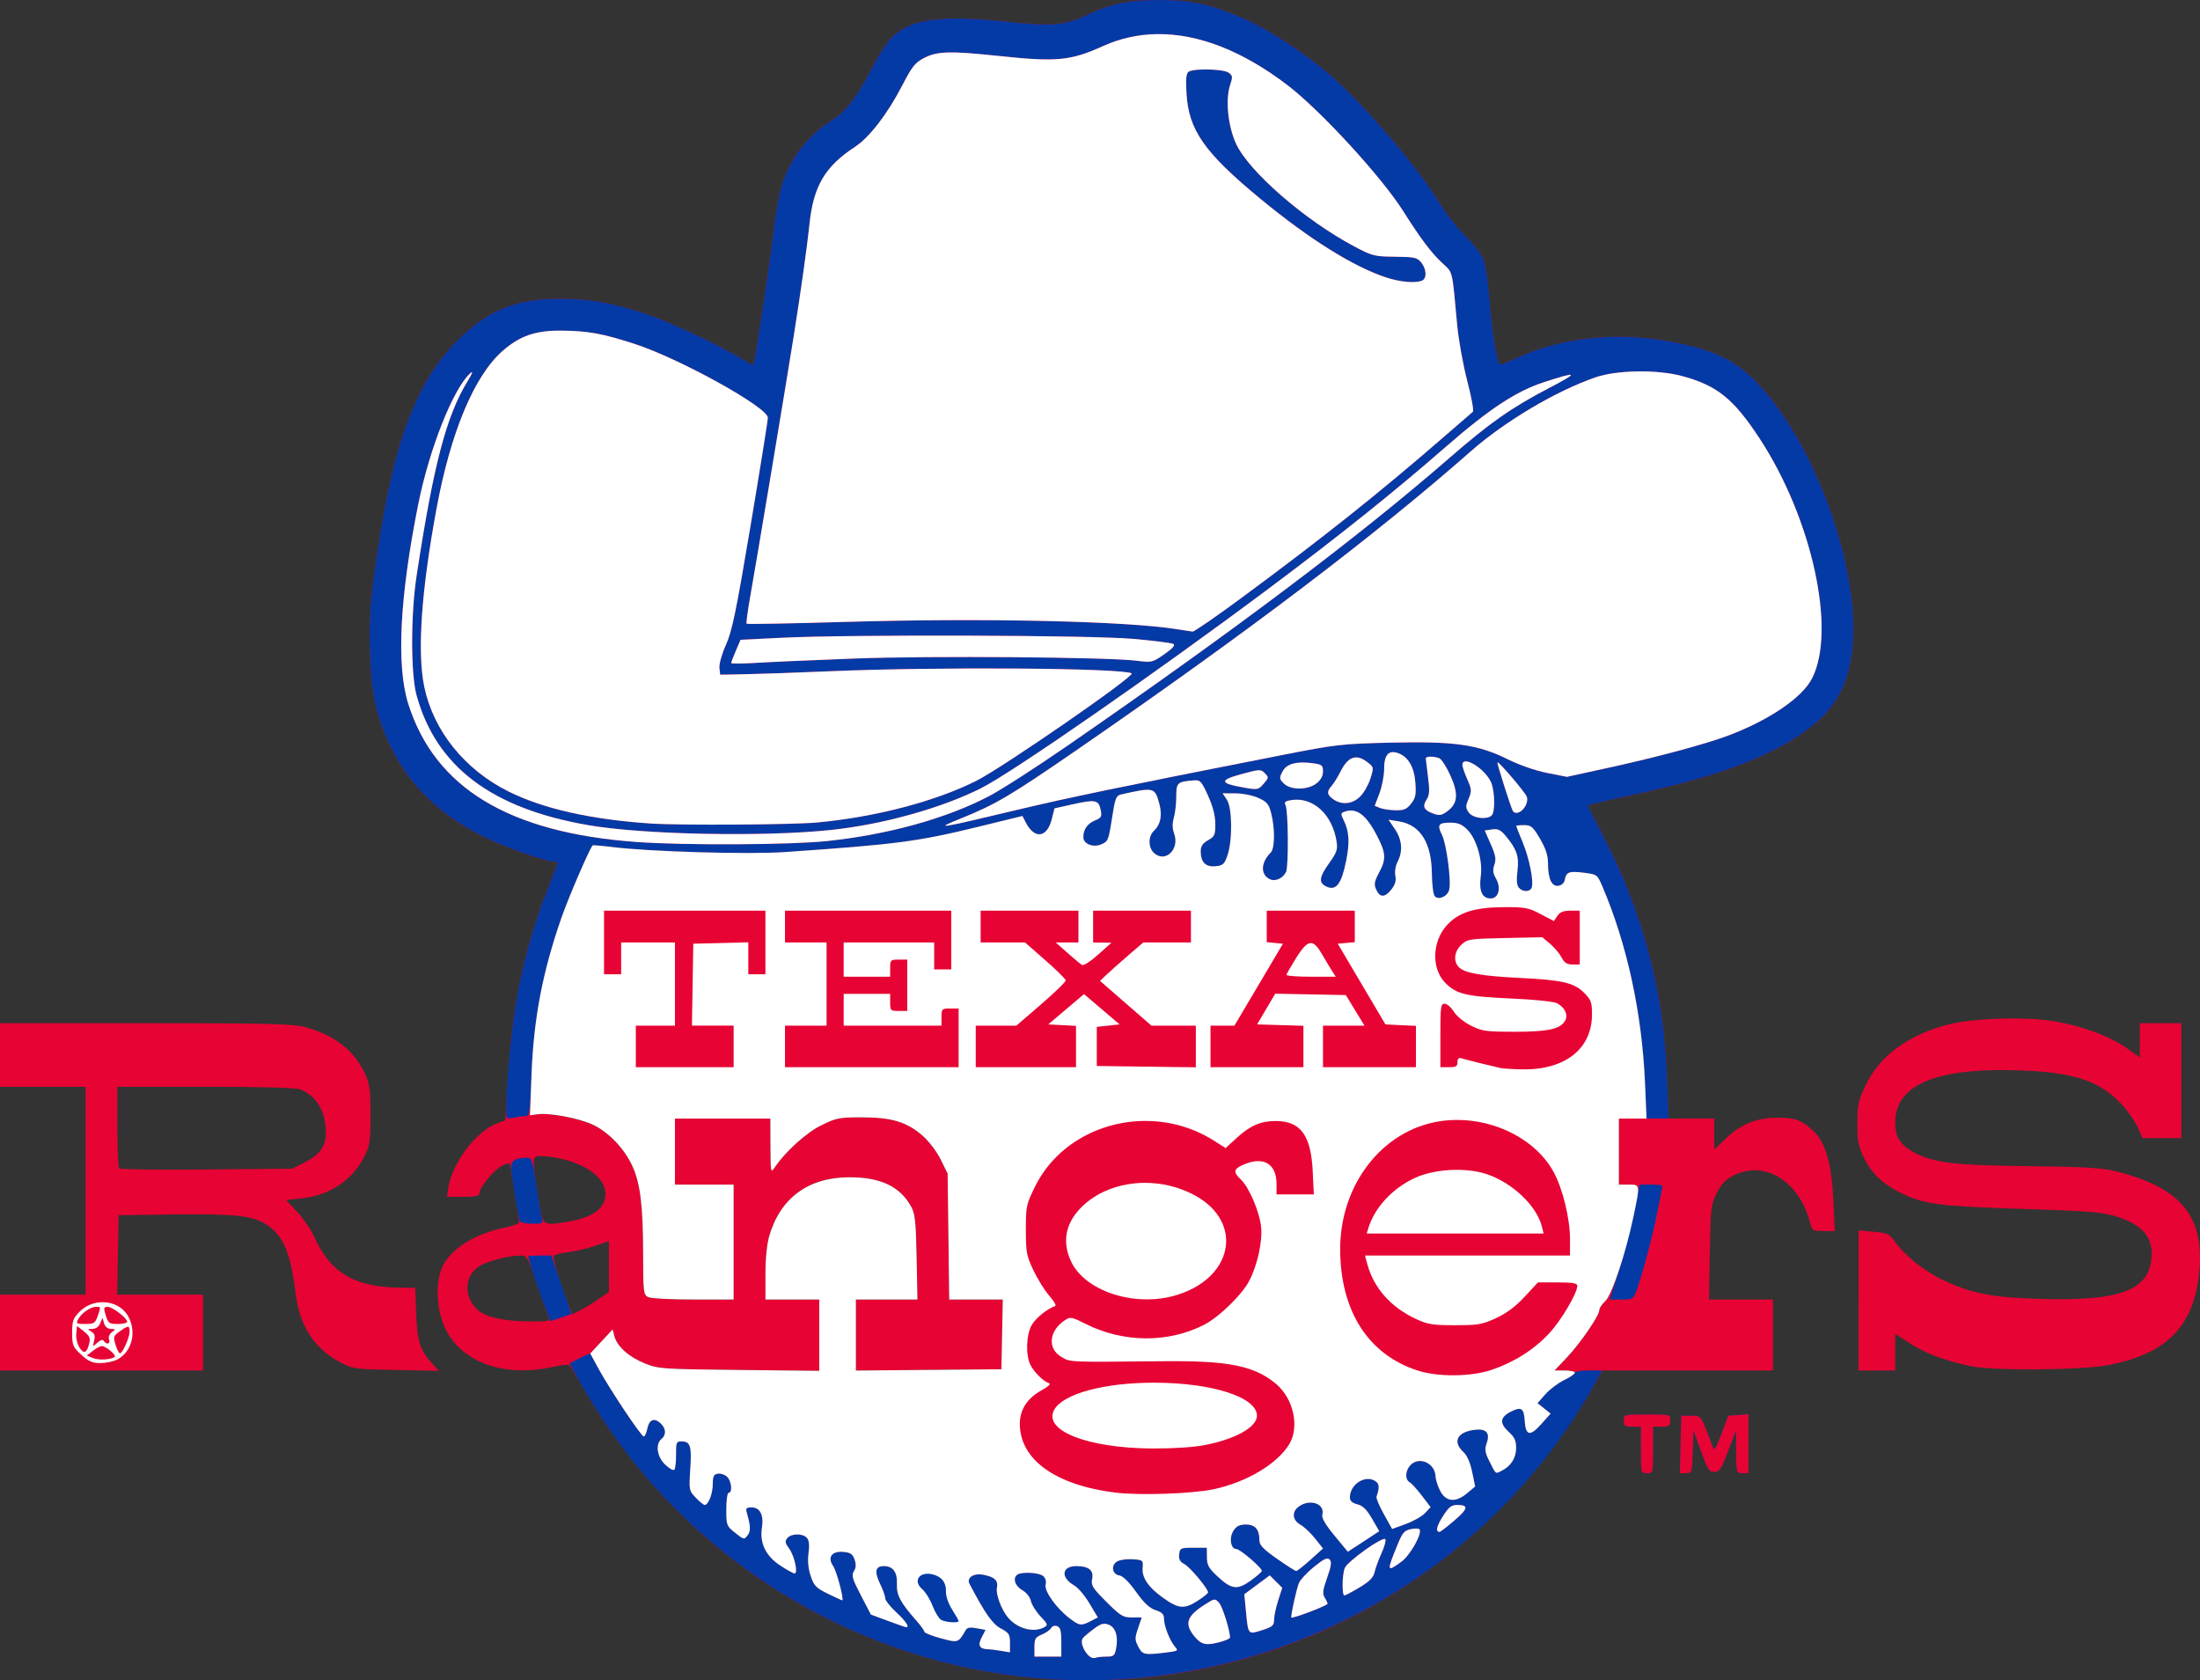 <?xml version="1.0" encoding="UTF-8" standalone="no"?>
<!-- Created with Inkscape (http://www.inkscape.org/) -->

<svg xmlns:dc="http://purl.org/dc/elements/1.1/" xmlns:cc="http://creativecommons.org/ns#" xmlns:rdf="http://www.w3.org/1999/02/22-rdf-syntax-ns#" xmlns:svg="http://www.w3.org/2000/svg" xmlns="http://www.w3.org/2000/svg" xmlns:sodipodi="http://sodipodi.sourceforge.net/DTD/sodipodi-0.dtd" xmlns:inkscape="http://www.inkscape.org/namespaces/inkscape" id="svg2985" version="1.1" inkscape:version="0.48.5 r10040" width="899.628" height="687.127" sodipodi:docname="7435_texas_rangers-primary-1981.svg">
  <rect width="100%" height="100%" fill="#333333" stroke="none"/>
  <defs id="defs2989" />
  <sodipodi:namedview pagecolor="#ffffff" bordercolor="#666666" borderopacity="1" objecttolerance="10" gridtolerance="10" guidetolerance="10" inkscape:pageopacity="0" inkscape:pageshadow="2" inkscape:window-width="1366" inkscape:window-height="706" id="namedview2987" showgrid="false" fit-margin-top="0" fit-margin-left="0" fit-margin-right="0" fit-margin-bottom="0" inkscape:zoom="10.566906" inkscape:cx="73.186937" inkscape:cy="136.29343" inkscape:window-x="-8" inkscape:window-y="-8" inkscape:window-maximized="1" inkscape:current-layer="svg2985" />
  <g id="g3162" transform="translate(-2,-3.616)">
    <path id="path3132" d="m 476,3.625 c -12.739,0.009 -19.852,1.515 -30.062,6.344 -8.616,4.075 -14.079,4.473 -32.438,2.5 C 386.393,9.556 373.762,11.388 366.219,19.312 364.552,21.063 361.088,26.55 358.5,31.5 c -6.448,12.332 -10.704,17.833 -16.562,21.438 -7.066,4.348 -13.493,11.428 -17.344,19.125 -3.382,6.761 -4.602,12.112 -6.625,28.938 -1.235,10.268 -6.604,46.061 -7.469,49.75 l -0.531,2.281 -5.25,-3.094 c -9.759,-5.767 -29.191,-14.84 -38.312,-17.875 -13.616,-4.531 -22.766,-6.199 -34.406,-6.281 -19.025,-0.135 -30.71,4.581 -43.5,17.594 -15.421,15.69 -24.471,38.498 -30.844,77.625 -4.177,25.65 -4.945,34.091 -4.406,49.75 0.593,17.236 2.693,26.524 8.75,38.75 7.622,15.385 19.418,26.894 36.656,35.75 8.151,4.187 26.369,10.75 29.844,10.75 0.818,0 1.5,0.205 1.5,0.469 0,0.264 -1.807,4.997 -4,10.5 -9.44,23.694 -14.459,47.284 -16.219,76.156 l -1.125,18.594 -3.312,1.188 c -8.354,3.021 -18.352,16.054 -19.938,25.969 L 184.75,493 l 6.625,0 c 4.897,0 6.625,-0.346 6.625,-1.344 0,-2.329 5.81,-9.505 9.062,-11.188 1.712,-0.885 3.217,-1.459 3.344,-1.281 0.127,0.178 1.034,5.487 2,11.812 0.966,6.325 1.844,11.904 1.938,12.406 0.093,0.502 -2.544,1.468 -5.844,2.156 -11.773,2.457 -20.916,7.896 -24.969,14.812 -3.019,5.152 -3.426,14.238 -1,22.406 4.866,16.385 23.378,24.559 44.969,19.875 5.306,-1.151 7.17,-1.235 7.75,-0.344 0.421,0.647 3.782,6.258 7.438,12.438 8.753,14.795 19.887,29.516 31.906,42.156 39.9,41.963 94.745,68.243 152.25,73 33.371,2.76 65.977,-1.313 97.656,-12.219 53.067,-18.269 98.377,-55.232 126.781,-103.438 l 6.031,-10.25 34.844,0 34.844,0 0,-14.5 0,-14.5 -13.062,0 -13.094,0 0.344,-19.25 c 0.309,-18.193 0.45,-19.525 2.812,-24.25 1.914,-3.827 3.553,-5.528 6.969,-7.25 12.887,-6.499 27.114,2.559 31.406,20 0.617,2.506 1.065,2.75 5.281,2.75 l 4.625,0 -0.562,-12.25 c -0.692,-15.058 -3.147,-23.871 -7.938,-28.406 -5.053,-4.784 -7.65,-5.748 -15.281,-5.688 -8.432,0.067 -14.765,2.722 -21.188,8.875 l -4.312,4.125 0,-6.312 0,-6.344 -9.344,0 -9.344,0 -0.594,-16.75 c -1.249,-35.078 -9.728,-67.184 -26.156,-99 L 651.219,333 654.875,332.062 c 2,-0.521 10.874,-2.542 19.719,-4.5 29.163,-6.456 48.858,-13.684 63.094,-23.156 13.124,-8.733 19.124,-17.799 21.406,-32.406 4.876,-31.2 -12.879,-83.832 -37.281,-110.531 -9.883,-10.813 -19.088,-15.169 -39.156,-18.594 -20.855,-3.559 -43.265,-0.926 -60.469,7.125 -3.563,1.667 -6.684,2.816 -6.938,2.562 -1.15,-1.15 -3.234,-14.297 -4.125,-26.188 -0.564,-7.524 -1.639,-14.664 -2.562,-16.875 -0.881,-2.109 -4.235,-6.407 -7.438,-9.531 -3.203,-3.124 -8.101,-9.445 -10.906,-14.062 C 581.557,71.646 559.803,46.264 546,34.312 535.428,25.159 520.429,15.383 510.219,11 496.797,5.239 489.222,3.616 476,3.625 z m 15.156,319.062 c 1.83,0.064 2.516,1.159 4.844,6.312 1.968,4.358 2.954,8.148 2.969,11.5 0.02,4.517 -0.264,5.18 -2.969,6.719 -2.228,1.268 -3,2.406 -3,4.531 0,4.426 2.003,6.477 6.031,6.094 3.024,-0.288 3.649,-0.844 4.875,-4.344 2.125,-6.064 2.009,-19.426 -0.188,-22.781 l -1.75,-2.719 5.25,0.031 c 2.964,0.012 7.069,0.828 9.375,1.875 3.542,1.609 4.259,2.471 5.25,6.406 1.556,6.181 1.465,14.223 -0.188,15.875 -4.055,4.055 -4.319,8.85 -0.594,10.844 2.246,1.202 5.371,-0.088 6.812,-2.812 1.105,-2.09 0.947,-25.051 -0.188,-27.344 -0.644,-1.303 -0.14,-1.738 2.5,-2.125 8.819,-1.294 16.659,5.921 18.375,16.906 0.518,3.314 0.082,4.534 -3,8.844 -4.233,5.918 -4.469,8.121 -1.031,9.688 3.809,1.735 5.997,-1.126 7.875,-10.344 1.595,-7.833 1.331,-12.297 -1.031,-17 -1.15,-2.289 -1.125,-2.734 0.219,-3.25 4.842,-1.858 8.793,0.864 13.156,9.094 4.025,7.593 4.213,10.005 1.281,15.531 -2.077,3.916 -2.257,4.978 -1.25,7.188 1.517,3.33 3.522,3.303 6.219,-0.125 1.527,-1.941 1.997,-3.58 1.594,-5.594 -0.328,-1.639 0.046,-4.055 0.906,-5.719 2.23,-4.312 1.862,-8.994 -1.094,-13.344 l -2.625,-3.844 4.375,0.719 c 8.643,1.411 13.234,8.703 13.375,21.25 0.051,4.541 0.586,8.742 1.188,9.344 1.667,1.667 5.19,0.074 5.875,-2.656 0.899,-3.583 -1.073,-18.7 -2.938,-22.438 -2.061,-4.131 -1.481,-5 3.469,-5 3.085,0 4.685,0.654 6.875,2.844 3.821,3.821 6.38,12.723 5.5,19.125 -0.812,5.907 0.596,9.031 4.031,9.031 3.293,0 4.434,-4.274 2.188,-8.188 -1.223,-2.131 -1.371,-3.485 -0.625,-5.625 0.787,-2.258 0.484,-3.888 -1.5,-8.375 l -2.469,-5.594 3,-0.438 c 2.383,-0.35 3.488,0.146 5.469,2.5 4.629,5.502 5.672,8.531 4.938,14.406 -0.457,3.655 -0.311,5.898 0.5,6.875 1.528,1.841 4.583,1.85 5.281,0.031 0.944,-2.461 -0.918,-11.917 -3.656,-18.531 -1.462,-3.532 -2.656,-6.57 -2.656,-6.75 0,-0.18 1.462,-0.292 3.25,-0.281 2.88,0.018 3.62,0.636 6.5,5.562 2.318,3.966 3.25,6.8 3.25,9.906 0,6.395 1.513,9.703 4.25,9.312 1.303,-0.186 2.386,-1.148 2.594,-2.312 0.592,-3.317 1.759,-3.768 7.656,-3.031 5.563,0.695 5.684,0.774 7.656,5.375 10.196,23.78 16.283,51.85 17.531,80.75 l 0.625,14.406 -5.656,0 -5.656,0 0,13.5 0,13.5 4,0 c 4.77,0 4.729,-0.191 1.969,13 -3.174,15.169 -8.824,32.149 -11.562,34.688 -1.319,1.223 -2.406,2.859 -2.406,3.625 0,2.243 -7.667,13.476 -13.188,19.312 l -5.094,5.375 4.125,0 c 2.28,0 4.156,0.405 4.156,0.906 0,0.501 -2.018,1.876 -4.469,3.062 -2.451,1.186 -5.877,3.791 -7.625,5.781 l -3.188,3.625 2.688,2.125 2.688,2.156 -3.969,4.406 c -4.507,5.039 -6.279,4.617 -6.656,-1.594 -0.304,-5.012 -1.403,-5.734 -5.5,-3.688 -4.591,2.293 -4.907,4.77 -1.062,8.281 2.436,2.225 3.08,3.629 3.062,6.625 -0.024,4.089 -2.068,7.36 -5.812,9.281 -2.728,1.399 -2.322,1.683 -5.094,-3.812 -1.82,-3.609 -2.011,-4.864 -1.125,-7.406 1.511,-4.335 -0.195,-6.107 -5.188,-5.438 -6.915,0.927 -8.83,4.871 -4.375,9 1.54,1.427 2.822,4.29 3.625,8.156 l 1.219,5.969 -3.344,2.812 c -4.704,3.939 -8.755,3.488 -11.062,-1.25 -0.938,-1.925 -1.724,-4.416 -1.75,-5.531 -0.133,-5.616 -6.826,-8.582 -10.406,-4.625 -2.03,2.244 -2.168,5.765 -0.25,6.844 0.782,0.44 3.062,2.919 5.031,5.5 l 3.562,4.688 -2.25,2.438 c -1.238,1.331 -4.789,3.341 -7.875,4.469 l -5.594,2.031 -3.406,-6.062 c -1.864,-3.336 -3.213,-6.552 -3,-7.156 1.394,-3.959 1.194,-5.487 -0.875,-6.594 -4.182,-2.238 -10,1.785 -10,6.906 0,1.433 0.91,2.286 3.062,2.844 2.251,0.583 3.834,2.123 6,5.875 l 2.938,5.094 -3.75,2.469 c -2.065,1.357 -4.967,3.265 -6.438,4.219 l -2.656,1.719 -5.469,-6.625 c -3.765,-4.565 -5.319,-7.224 -4.969,-8.562 1.152,-4.404 -4.94,-6.569 -9.5,-3.375 -3.089,2.164 -2.833,5.569 0.562,7.5 1.525,0.867 4.225,3.415 6,5.656 L 543,636.812 l -5.094,4.594 C 535.093,643.935 532.467,646 532.062,646 c -0.404,0 -3.97,-2.267 -7.906,-5.031 C 518.478,636.981 517,635.421 517,633.406 517,629.01 515.282,627 511.5,627 c -2.565,0 -3.877,0.642 -5.094,2.5 -1.889,2.884 -1.198,7.5 1.125,7.5 1.519,0 10.469,7.668 10.469,8.969 0,0.387 -2.061,2.172 -4.562,3.969 -5.524,3.967 -7.833,3.644 -13.75,-1.875 -3.446,-3.215 -4.131,-4.513 -4.156,-7.719 L 495.5,636.5 l -5.5,0 c -5.225,0 -5.518,0.135 -5.812,2.688 -0.232,2.008 0.295,3.018 2.125,4 2.344,1.258 9.691,10.02 9.688,11.562 -9.8e-4,0.408 -2.047,2.024 -4.531,3.594 -5.289,3.341 -7.621,3.112 -14,-1.469 -5.886,-4.227 -8.531,-8.125 -8.219,-12.094 0.251,-3.187 0.123,-3.297 -3.969,-3.594 -2.316,-0.168 -5.158,0.195 -6.312,0.812 -2.807,1.502 -2.283,5.377 0.781,5.812 1.428,0.203 3.896,2.644 6.781,6.688 3.267,4.578 5.514,6.68 8,7.5 2.694,0.889 3.469,1.712 3.469,3.625 0,2.927 2.481,9.137 4.562,11.438 1.358,1.501 1.035,1.703 -3.781,2.281 -8.847,1.063 -9.59,0.893 -11.312,-2.438 -1.434,-2.772 -1.45,-3.521 -0.094,-7.5 l 1.5,-4.406 -4.031,0 c -3.623,0 -4.685,-0.654 -10.438,-6.406 -5.725,-5.725 -6.319,-6.718 -5.781,-9.406 0.693,-3.465 -1.456,-5.188 -6.438,-5.188 -6.114,0 -6.588,4.68 -0.812,7.969 1.48,0.843 4.235,4.123 6.125,7.281 L 450.938,665 448,666.5 c -3.923,2.029 -4.583,1.943 -8.688,-1.188 -5.447,-4.155 -10.404,-11.144 -9.75,-13.75 0.338,-1.346 -0.032,-2.728 -1,-3.531 -1.671,-1.387 -8.535,-1.769 -10.438,-0.594 -2.131,1.317 -1.171,4.617 1.844,6.344 1.745,0.999 3.236,2.877 3.594,4.5 0.335,1.522 2.087,4.321 3.906,6.25 3.043,3.227 3.179,3.601 1.5,4.5 -4.353,2.33 -10.954,0.534 -14.781,-4 -2.653,-3.143 -5.041,-9.483 -4.531,-12.031 0.626,-3.129 -0.879,-4.596 -5.719,-5.5 -3.838,-0.717 -6.785,1.304 -5.5,3.75 6.389,12.162 9.391,16.423 12.812,18.25 3.341,1.784 3.748,2.415 3.75,5.875 l 0,3.875 -3.75,-0.594 C 409.188,678.315 406.825,678.014 406,678 c -3.475,-0.061 -4.281,-1.55 -2.594,-4.812 L 405,670.094 l -3.625,-0.688 c -2.618,-0.491 -3.863,-0.28 -4.438,0.719 -3.069,5.334 -3.082,5.324 -10.281,3.375 C 382.998,672.51 380,671.311 380,670.844 c 0,-0.467 -1.489,-2.53 -3.312,-4.594 -6.507,-7.365 -8.103,-10.391 -7.906,-14.906 0.212,-4.868 -1.606,-7.344 -5.375,-7.344 -3.466,0 -3.935,2.252 -1.5,7.281 1.155,2.385 2.094,5.05 2.094,5.906 0,0.856 2.025,3.437 4.5,5.719 3.893,3.589 5.571,6.094 4.062,6.094 -0.244,0 -3.591,-1.168 -7.438,-2.594 l -7,-2.594 -4.094,-7.875 c -3.523,-6.771 -3.912,-8.133 -2.844,-9.844 0.884,-1.416 0.947,-2.788 0.25,-4.781 -0.797,-2.28 -1.638,-2.875 -4.625,-3.125 -4.694,-0.392 -6.598,2.251 -4.125,5.781 1.429,2.04 4.609,14.031 3.719,14.031 -0.195,0 -2.845,-1.202 -5.875,-2.688 -4.858,-2.383 -5.688,-3.268 -7.031,-7.312 -1.01,-3.041 -1.302,-6.166 -0.875,-9.281 0.433,-3.156 0.219,-5.202 -0.625,-6.219 -1.63,-1.964 -6.392,-1.944 -8.031,0.031 -1.059,1.275 -0.929,2.01 0.719,4.25 2.182,2.966 3.779,10.219 2.25,10.219 -0.522,0 -3.19,-1.462 -5.906,-3.25 -5.915,-3.893 -8.475,-9.208 -7.469,-15.5 0.819,-5.12 -0.782,-8.25 -4.219,-8.25 -2.2,0 -2.484,0.332 -1.938,2.25 1.572,5.521 1.644,7.36 0.312,9.156 -1.371,1.85 -1.53,1.818 -5.062,-1 -3.548,-2.831 -3.656,-3.089 -3.656,-9.656 -2e-5,-3.833 0.432,-6.75 1,-6.75 1.605,0 1.151,-4.693 -0.625,-6.469 -0.894,-0.894 -2.581,-1.511 -3.75,-1.344 -1.756,0.251 -2.132,1.007 -2.156,4.312 -0.029,3.948 -1.8,8.5 -3.312,8.5 -0.428,0 -2.064,-1.34 -3.625,-2.969 -2.793,-2.915 -2.818,-3.103 -2.25,-11.875 C 284.895,594.681 284.321,593 280.5,593 c -1.885,0 -2.11,0.553 -2.062,5.406 0.029,2.978 -0.269,5.768 -0.688,6.188 -0.418,0.419 -2.106,-0.518 -3.75,-2.094 -3.338,-3.198 -4.08,-8.359 -1.5,-10.5 2.066,-1.715 1.872,-4.351 -0.469,-6.469 -2.58,-2.335 -4.612,-1.442 -5.375,2.375 C 266.317,589.604 265.694,591 265.25,591 c -1.019,0 -13.995,-19.44 -18.5,-27.719 l -3.375,-6.219 4.562,-4.906 4.562,-4.938 0.75,2.844 c 1.128,4.179 6.016,8.509 12.5,11.094 5.497,2.192 7.145,2.288 38.5,2.625 l 32.75,0.375 0,-14.594 0,-14.562 -11,0 -11,0 0,-10.312 c 0,-6.48 0.596,-12.339 1.594,-15.75 4.537,-15.517 16.043,-23.938 32.75,-23.938 12.822,0 20.8,3.801 25.312,12.094 1.552,2.853 1.906,6.189 2.188,20.656 l 0.312,17.25 -12.562,0 -12.594,0 0,14.5 0,14.531 29.75,-0.281 29.75,-0.25 0.281,-14.25 0.281,-14.25 -10.969,0 -10.938,0 -0.344,-25.75 -0.312,-25.75 -2.812,-5.719 c -1.571,-3.2 -4.78,-7.458 -7.312,-9.688 C 372.923,462.415 366.638,460.5 354.469,460.5 c -9.27,0 -10.499,0.234 -16.562,3.219 -6.212,3.058 -14.728,10.752 -19.125,17.281 -1.628,2.417 -1.668,2.127 -1.719,-8.75 L 317,461 l -19.5,0 -19.5,0 0,13.5 0,13.5 12,0 12,0 0,23.5 0,23.5 -16.562,0 c -9.507,0 -17.39,-0.437 -18.5,-1.031 -1.793,-0.959 -1.95,-2.259 -1.969,-17.75 -0.023,-19.618 -1.131,-28.722 -4.406,-35.875 -3.222,-7.037 -9.681,-13.762 -16.062,-16.781 -5.72,-2.706 -17.93,-5.025 -22.781,-4.312 l -3,0.438 0.625,-16.594 c 0.883,-22.995 4.488,-41.946 12.219,-64.156 2.932,-8.423 11.547,-28.391 12.781,-29.625 0.172,-0.172 3.669,0.109 7.75,0.625 15.169,1.919 55.951,3.127 70.906,2.094 45.765,-3.162 54.258,-4.285 79.281,-10.406 l 17.812,-4.344 1.375,2.688 c 3.577,6.918 8.675,6.275 10.594,-1.344 l 1.125,-4.469 7.438,-1.656 c 9.285,-2.066 10.621,-1.804 11.438,2.188 0.58,2.835 0.334,3.305 -2.25,4.375 -3.18,1.317 -4.812,3.683 -4.812,6.906 0,2.824 4.144,4.387 7.531,2.844 2.693,-1.227 2.764,-1.478 4.5,-12.562 0.961,-6.138 1.485,-7.337 3.312,-7.75 13.554,-3.067 13.907,-2.979 15.719,3.75 1.27,4.718 0.518,8.538 -2.156,11.031 -2.462,2.296 -2.462,6.928 0,9.156 4.611,4.173 10.558,-1.525 8.25,-7.906 -0.781,-2.16 -0.842,-4.173 -0.156,-6.562 0.544,-1.898 1,-5.807 1,-8.688 0,-5.643 0.433,-6.037 7.281,-6.562 0.316,-0.024 0.614,-0.04 0.875,-0.031 z M 222.688,476.312 c 0.85,-0.022 1.979,0.067 3.531,0.25 15.998,1.891 26.186,10.223 22.719,18.594 -1.566,3.782 -6.155,6.428 -13.375,7.75 -10.828,1.983 -11.262,1.841 -12.469,-4.156 -2.011,-9.996 -3.253,-19.869 -2.688,-21.344 0.279,-0.728 0.865,-1.057 2.281,-1.094 z M 251,511.094 251,521.5 l 0,10.406 -4.25,2.906 c -2.337,1.599 -5.692,3.652 -7.469,4.562 l -3.25,1.656 -1.344,-3.281 c -2.901,-6.968 -6.801,-19.754 -6.281,-20.594 0.3,-0.486 2.944,-1.156 5.875,-1.5 2.931,-0.344 7.897,-1.515 11.031,-2.594 L 251,511.094 z m -36.469,5.938 c 2.994,-0.024 3.11,0.162 7.094,11.719 2.228,6.463 4.393,12.537 4.812,13.5 0.696,1.599 -0.045,1.751 -8.594,1.688 -9.135,-0.068 -16.746,-1.674 -19.875,-4.188 -6.965,-5.594 -6.308,-15.461 1.281,-19.062 4.058,-1.926 11.158,-3.623 15.281,-3.656 z" style="fill:#e70333" inkscape:connector-curvature="0" />
    <path style="fill:#033aa5" d="M 426.832,689.92 C 354.683,683.953 288.009,644.366 248.437,584 c -3.425,-5.225 -7.878,-12.514 -9.895,-16.198 l -3.667,-6.698 4.16,-2.122 c 2.288,-1.167 4.265,-1.978 4.394,-1.802 0.129,0.176 1.957,3.47 4.063,7.32 4.724,8.636 16.706,26.5 17.774,26.5 0.432,0 1.063,-1.389 1.403,-3.086 0.763,-3.817 2.79,-4.715 5.37,-2.38 2.341,2.118 2.529,4.751 0.463,6.466 -2.58,2.141 -1.849,7.292 1.49,10.49 1.644,1.575 3.332,2.521 3.75,2.102 0.418,-0.419 0.737,-3.199 0.708,-6.177 -0.047,-4.853 0.165,-5.415 2.05,-5.415 3.821,0 4.393,1.69 3.779,11.165 -0.568,8.772 -0.533,8.958 2.26,11.873 1.561,1.629 3.188,2.962 3.615,2.962 1.513,0 3.29,-4.552 3.319,-8.5 0.024,-3.306 0.398,-4.053 2.155,-4.303 1.169,-0.167 2.856,0.428 3.75,1.321 C 301.151,609.294 301.605,614 300,614 c -0.568,0 -1,2.917 -1,6.75 3e-5,6.567 0.099,6.829 3.647,9.66 3.532,2.818 3.691,2.85 5.062,1 1.332,-1.796 1.271,-3.638 -0.301,-9.16 -0.546,-1.918 -0.259,-2.25 1.941,-2.25 3.436,0 5.044,3.145 4.226,8.264 -1.006,6.292 1.549,11.593 7.464,15.486 2.716,1.788 5.365,3.25 5.887,3.25 1.529,0 -0.066,-7.243 -2.247,-10.208 -1.648,-2.24 -1.771,-2.975 -0.713,-4.25 1.639,-1.975 6.416,-1.992 8.046,-0.028 0.844,1.017 1.045,3.056 0.613,6.212 -0.427,3.115 -0.131,6.243 0.879,9.284 1.343,4.045 2.174,4.905 7.032,7.288 3.03,1.486 5.668,2.702 5.863,2.702 0.89,0 -2.27,-11.978 -3.698,-14.018 -2.473,-3.531 -0.597,-6.181 4.097,-5.789 2.987,0.25 3.848,0.825 4.645,3.105 0.697,1.993 0.621,3.371 -0.263,4.787 -1.068,1.71 -0.669,3.088 2.853,9.859 l 4.095,7.871 6.994,2.592 c 3.847,1.426 7.193,2.592 7.437,2.592 1.509,0 -0.164,-2.518 -4.057,-6.107 -2.475,-2.281 -4.5,-4.849 -4.5,-5.705 0,-0.856 -0.945,-3.508 -2.099,-5.893 -2.435,-5.029 -1.97,-7.295 1.496,-7.295 3.769,0 5.582,2.482 5.37,7.35 -0.196,4.515 1.409,7.538 7.917,14.903 1.824,2.064 3.316,4.135 3.316,4.602 0,0.467 2.993,1.659 6.652,2.649 7.199,1.949 7.214,1.944 10.282,-3.39 0.574,-0.998 1.816,-1.195 4.434,-0.704 l 3.636,0.682 -1.596,3.087 c -1.687,3.262 -0.883,4.756 2.592,4.817 0.825,0.015 3.188,0.305 5.25,0.646 l 3.75,0.62 -0.003,-3.881 c -0.002,-3.46 -0.409,-4.098 -3.75,-5.882 -3.422,-1.827 -6.419,-6.1 -12.808,-18.262 -1.285,-2.446 1.659,-4.441 5.496,-3.724 4.84,0.904 6.343,2.343 5.717,5.472 -0.51,2.549 1.889,8.917 4.542,12.061 3.827,4.534 10.408,6.307 14.761,3.978 1.679,-0.899 1.561,-1.256 -1.483,-4.483 -1.819,-1.929 -3.581,-4.752 -3.916,-6.274 -0.357,-1.623 -1.838,-3.471 -3.583,-4.471 -3.014,-1.727 -3.98,-5.057 -1.849,-6.374 1.902,-1.176 8.751,-0.77 10.422,0.617 0.968,0.804 1.367,2.164 1.03,3.509 -0.654,2.606 4.302,9.596 9.749,13.751 4.104,3.131 4.766,3.221 8.689,1.193 l 2.916,-1.508 -3.436,-5.742 c -1.89,-3.158 -4.647,-6.432 -6.127,-7.275 -5.775,-3.288 -5.294,-7.968 0.82,-7.968 4.981,0 7.117,1.725 6.424,5.19 -0.538,2.688 0.076,3.683 5.801,9.408 5.752,5.752 6.811,6.402 10.434,6.402 l 4.032,0 -1.506,4.42 c -1.356,3.979 -1.347,4.728 0.086,7.5 1.722,3.331 2.47,3.491 11.317,2.429 4.816,-0.578 5.146,-0.777 3.788,-2.278 C 480.483,674.771 478,668.537 478,665.61 c 0,-1.913 -0.763,-2.706 -3.458,-3.596 -2.486,-0.82 -4.734,-2.93 -8.001,-7.508 -2.885,-4.043 -5.364,-6.484 -6.792,-6.686 -3.064,-0.435 -3.578,-4.305 -0.771,-5.807 1.154,-0.618 3.994,-0.986 6.311,-0.818 4.092,0.297 4.204,0.399 3.954,3.586 -0.312,3.969 2.332,7.857 8.218,12.084 6.379,4.581 8.731,4.831 14.02,1.49 2.484,-1.57 4.518,-3.187 4.519,-3.595 0.004,-1.543 -7.327,-10.315 -9.671,-11.572 -1.83,-0.982 -2.37,-1.992 -2.138,-4 C 484.484,636.634 484.775,636.5 490,636.5 l 5.5,0 0.03,3.85 c 0.025,3.206 0.723,4.496 4.169,7.711 5.917,5.519 8.229,5.833 13.753,1.866 C 515.954,648.131 518,646.345 518,645.958 518,644.657 509.06,637 507.541,637 c -2.323,0 -3.018,-4.624 -1.129,-7.507 1.217,-1.858 2.51,-2.493 5.075,-2.493 3.782,0 5.512,2.012 5.512,6.408 0,2.015 1.479,3.578 7.157,7.566 3.936,2.764 7.488,5.026 7.892,5.026 0.404,0 3.036,-2.069 5.849,-4.598 l 5.114,-4.598 -3.228,-4.075 c -1.775,-2.241 -4.475,-4.785 -6,-5.652 -3.395,-1.931 -3.651,-5.356 -0.562,-7.52 4.56,-3.194 10.657,-1.028 9.505,3.376 -0.35,1.339 1.193,4.006 4.958,8.571 l 5.466,6.627 2.674,-1.734 c 1.471,-0.954 4.364,-2.844 6.428,-4.201 l 3.754,-2.467 -2.945,-5.1 c -2.166,-3.752 -3.753,-5.31 -6.004,-5.893 -2.152,-0.558 -3.06,-1.397 -3.06,-2.83 0,-5.122 5.827,-9.139 10.009,-6.901 2.069,1.107 2.272,2.634 0.878,6.593 -0.213,0.604 1.138,3.827 3.002,7.163 l 3.388,6.065 5.612,-2.051 c 3.086,-1.128 6.625,-3.14 7.863,-4.471 l 2.252,-2.42 -3.58,-4.692 c -1.969,-2.581 -4.22,-5.052 -5.002,-5.492 -1.998,-1.124 -1.769,-5.076 0.407,-7.045 3.966,-3.589 10.089,-0.703 10.219,4.818 0.026,1.115 0.815,3.602 1.753,5.527 2.308,4.738 6.361,5.2 11.066,1.261 l 3.367,-2.819 -1.239,-5.97 c -0.803,-3.866 -2.077,-6.746 -3.617,-8.173 -4.455,-4.129 -2.54,-8.065 4.375,-8.992 4.993,-0.67 6.692,1.12 5.181,5.455 -0.886,2.543 -0.697,3.789 1.123,7.398 2.772,5.496 2.38,5.204 5.108,3.804 3.745,-1.921 5.79,-5.181 5.813,-9.27 0.018,-2.996 -0.637,-4.409 -3.073,-6.634 -3.844,-3.511 -3.524,-5.998 1.067,-8.291 4.097,-2.047 5.202,-1.302 5.506,3.709 0.377,6.21 2.143,6.634 6.649,1.594 l 3.96,-4.428 -2.678,-2.135 -2.678,-2.135 3.178,-3.619 c 1.748,-1.991 5.183,-4.59 7.634,-5.777 C 643.995,566.792 646,565.412 646,564.911 646,564.41 648.518,564 651.595,564 l 5.595,0 -3.204,5.75 C 609.175,650.174 519.547,697.589 426.832,689.92 z M 454.471,681 c 2.977,0 3.371,-0.344 3.952,-3.44 0.919,-4.897 -0.262,-8.548 -3.116,-9.633 -1.976,-0.751 -3.14,-0.406 -6.123,1.817 -2.026,1.51 -4.011,3.197 -4.411,3.75 -1.678,2.32 2.477,9.008 4.996,8.041 0.767,-0.294 2.883,-0.535 4.702,-0.535 z M 436,675.107 c 0,-4.607 -0.368,-6.034 -1.688,-6.541 -0.989,-0.38 -2.014,-0.064 -2.476,0.762 -0.434,0.775 -2.149,1.973 -3.812,2.662 -2.63,1.089 -3.024,1.758 -3.024,5.131 l 0,3.879 5.5,0 5.5,0 0,-5.893 z m 65.25,-0.16 c 2.062,-0.573 3.743,-1.358 3.734,-1.744 -0.069,-3.094 -3.078,-12.648 -4.466,-14.183 -1.694,-1.872 -1.809,-1.858 -5.873,0.728 -7.489,4.765 -8.465,7.936 -4.056,13.175 2.772,3.294 4.741,3.668 10.661,2.024 z M 523,665.924 c 0,-1.482 0.752,-5.022 1.67,-7.866 l 1.67,-5.172 -2.551,-2.551 -2.551,-2.551 -5.209,3.858 -5.209,3.858 0.66,6.852 c 0.953,9.884 0.794,9.696 6.583,7.844 4.303,-1.376 4.936,-1.924 4.936,-4.273 z m 21.819,-6.439 c 0.176,-0.16 -0.273,-1.238 -0.996,-2.397 -1.124,-1.799 -0.995,-3.017 0.879,-8.347 1.706,-4.85 1.928,-6.508 0.996,-7.438 -0.931,-0.93 -2.355,-0.26 -6.379,3 C 536.471,646.611 533.687,649.625 533.134,651 532.173,653.386 530,663.098 530,665.005 c 0,0.711 13.493,-4.315 14.819,-5.52 z m 13.149,-6.782 c 4.066,-2.446 5.638,-4.047 6.13,-6.246 0.364,-1.626 1.639,-5.1 2.834,-7.718 1.195,-2.619 1.903,-5.196 1.575,-5.728 -0.859,-1.39 -15.545,9.045 -16.612,11.804 -1.084,2.805 -1.193,11.187 -0.145,11.181 0.412,-0.002 3.211,-1.484 6.218,-3.293 z m 17.026,-10.444 c 3.614,-2.598 8.618,-11.46 7.496,-13.276 -0.251,-0.406 -1.856,-0.451 -3.568,-0.101 -2.653,0.543 -3.458,1.486 -5.456,6.396 -4.488,11.032 -4.437,11.268 1.528,6.98 z m 21.656,-16.843 c 5.72,-4.887 6.023,-6.416 1.269,-6.416 -2.436,0 -3.487,0.826 -5.91,4.646 C 589.393,627.772 588.934,630 590.701,630 c 0.321,0 2.998,-2.063 5.948,-4.584 z m -209.818,40.549 c -0.918,-0.536 -2.484,-3.107 -3.48,-5.715 -0.996,-2.608 -2.908,-5.685 -4.249,-6.838 -3.953,-3.4 -1.091,-7.379 4.329,-6.018 3.652,0.917 5.518,3.316 5.382,6.922 -0.073,1.951 0.932,4.906 2.532,7.441 1.46,2.312 2.654,4.438 2.654,4.723 0,0.896 -5.419,0.506 -7.169,-0.515 z M 673,596.5 l 0,-9.5 -3.5,0 c -3.067,0 -3.5,-0.31 -3.5,-2.5 0,-2.491 0.033,-2.5 9.5,-2.5 9.467,0 9.5,0.009 9.5,2.5 0,2.19 -0.433,2.5 -3.5,2.5 l -3.5,0 0,9.5 c 0,9.467 -0.009,9.5 -2.5,9.5 -2.491,0 -2.5,-0.033 -2.5,-9.5 z m 16.218,-2.25 0.282,-11.75 3.938,0 c 3.836,0 3.997,0.143 6.175,5.5 1.23,3.025 2.516,6.4 2.858,7.5 0.469,1.509 1.314,0.16 3.444,-5.5 l 2.823,-7.5 4.131,-0.307 4.131,-0.307 0,12.057 0,12.057 -2.5,0 c -2.472,0 -2.501,-0.097 -2.55,-8.75 l -0.05,-8.75 -3.228,8.5 c -2.818,7.421 -3.533,8.5 -5.637,8.5 -2.116,0 -2.781,-1.033 -5.472,-8.5 l -3.063,-8.5 -0.289,8.75 c -0.283,8.583 -0.337,8.75 -2.782,8.75 l -2.493,0 0.282,-11.75 z M 224.142,536.174 C 221.677,529.748 218,518.462 218,517.318 c 0,-0.175 2.138,-0.315 4.75,-0.312 l 4.75,0.007 4.102,11.949 4.102,11.949 -4.309,1.468 -4.309,1.468 -2.945,-7.674 z m 439.986,-13.325 c 2.14,-6.683 4.892,-17.258 6.115,-23.5 L 672.467,488 l 4.786,0 c 4.438,0 4.751,0.163 4.306,2.25 -0.264,1.238 -0.978,4.95 -1.587,8.25 -1.514,8.208 -6.67,27.706 -8.604,32.54 C 669.831,534.879 669.637,535 665.01,535 l -4.773,0 3.891,-12.15 z M 214.504,502.75 c -0.79,-2.28 -3.498,-19.205 -3.501,-21.883 -0.003,-2.69 1.925,-3.822 6.563,-3.853 1.867,-0.012 2.23,1.072 3.763,11.236 0.933,6.188 1.968,12.262 2.301,13.5 0.563,2.097 0.288,2.25 -4.044,2.25 -2.821,0 -4.818,-0.491 -5.081,-1.25 z m -5.494,-45.875 c 0.025,-11.008 2.296,-34.399 4.495,-46.294 2.829,-15.304 6.941,-29.641 12.508,-43.615 C 228.206,361.463 230,356.744 230,356.48 230,356.216 229.33,356 228.512,356 c -3.475,0 -21.691,-6.561 -29.842,-10.749 -17.238,-8.856 -29.043,-20.367 -36.665,-35.751 -6.057,-12.226 -8.153,-21.512 -8.746,-38.748 -0.538,-15.659 0.205,-24.102 4.383,-49.752 6.372,-39.127 15.436,-61.925 30.858,-77.615 12.79,-13.012 24.475,-17.742 43.5,-17.607 11.64,0.083 20.799,1.756 34.415,6.287 9.122,3.035 28.555,12.095 38.314,17.861 l 5.229,3.09 0.529,-2.258 c 0.864,-3.689 6.248,-39.491 7.483,-49.758 2.023,-16.825 3.246,-22.164 6.629,-28.924 3.851,-7.697 10.276,-14.786 17.342,-19.134 5.858,-3.605 10.109,-9.109 16.557,-21.442 2.588,-4.95 6.069,-10.433 7.736,-12.184 7.544,-7.925 20.145,-9.747 47.252,-6.834 18.359,1.973 23.832,1.547 32.448,-2.528 C 456.143,5.125 463.261,3.625 476,3.616 c 13.222,-0.009 20.786,1.624 34.208,7.384 10.211,4.383 25.22,14.158 35.792,23.312 13.803,11.951 35.549,37.323 44.211,51.584 2.805,4.618 7.72,10.952 10.923,14.076 3.203,3.124 6.544,7.406 7.425,9.514 0.924,2.211 2.016,9.354 2.58,16.877 0.891,11.891 2.952,25.06 4.102,26.21 0.254,0.254 3.376,-0.903 6.939,-2.571 17.204,-8.051 39.611,-10.696 60.466,-7.137 20.068,3.424 29.283,7.805 39.166,18.618 24.402,26.7 42.147,79.316 37.271,110.516 -2.283,14.607 -8.262,23.666 -21.387,32.398 -14.236,9.472 -33.95,16.708 -63.114,23.163 -8.845,1.958 -17.718,3.986 -19.718,4.507 l -3.636,0.947 6.321,12.242 c 16.428,31.816 24.91,63.914 26.159,98.992 l 0.596,16.75 -4.497,0 -4.497,0 -0.622,-14.392 c -1.248,-28.9 -7.352,-56.997 -17.547,-80.777 -1.973,-4.601 -2.085,-4.68 -7.647,-5.375 -5.898,-0.737 -7.065,-0.273 -7.658,3.044 -0.208,1.164 -1.292,2.133 -2.595,2.319 -2.737,0.391 -4.241,-2.91 -4.241,-9.305 0,-3.106 -0.932,-5.949 -3.25,-9.915 -2.88,-4.927 -3.62,-5.562 -6.5,-5.58 -1.788,-0.011 -3.25,0.128 -3.25,0.308 0,0.18 1.196,3.218 2.659,6.75 2.738,6.615 4.607,16.068 3.663,18.528 -0.698,1.819 -3.749,1.789 -5.277,-0.053 -0.811,-0.977 -0.981,-3.206 -0.525,-6.861 0.734,-5.876 -0.303,-8.905 -4.932,-14.407 -1.98,-2.354 -3.094,-2.865 -5.477,-2.515 l -2.992,0.439 2.471,5.588 c 1.984,4.487 2.278,6.143 1.491,8.401 -0.746,2.14 -0.596,3.482 0.627,5.613 2.246,3.914 1.102,8.188 -2.191,8.188 -3.435,0 -4.824,-3.127 -4.011,-9.034 0.88,-6.402 -1.677,-15.293 -5.499,-19.114 C 599.816,340.662 598.221,340 595.136,340 c -4.95,0 -5.551,0.86 -3.49,4.991 1.864,3.737 3.859,18.863 2.96,22.446 -0.685,2.73 -4.233,4.335 -5.9,2.668 -0.601,-0.601 -1.135,-4.808 -1.186,-9.349 -0.141,-12.547 -4.734,-19.845 -13.378,-21.257 l -4.358,-0.712 2.608,3.838 c 2.956,4.35 3.349,9.041 1.119,13.353 -0.86,1.664 -1.25,4.077 -0.922,5.716 0.403,2.014 -0.056,3.629 -1.583,5.571 -2.697,3.428 -4.711,3.475 -6.228,0.145 -1.007,-2.21 -0.823,-3.261 1.254,-7.177 2.932,-5.526 2.729,-7.955 -1.296,-15.548 -4.363,-8.23 -8.287,-10.947 -13.129,-9.089 -1.344,0.516 -1.375,0.961 -0.225,3.25 2.363,4.703 2.635,9.153 1.04,16.985 -1.878,9.218 -4.07,12.104 -7.879,10.368 -3.437,-1.566 -3.201,-3.786 1.031,-9.704 3.082,-4.31 3.491,-5.525 2.974,-8.839 -1.716,-10.985 -9.55,-18.192 -18.369,-16.898 -2.64,0.387 -3.138,0.809 -2.493,2.112 1.135,2.293 1.288,25.265 0.183,27.355 -1.441,2.725 -4.554,4.011 -6.8,2.809 -3.725,-1.994 -3.464,-6.782 0.59,-10.837 1.652,-1.652 1.751,-9.691 0.194,-15.871 -0.991,-3.936 -1.708,-4.812 -5.25,-6.421 -2.306,-1.047 -6.411,-1.873 -9.375,-1.885 l -5.273,-0.022 1.773,2.708 c 2.197,3.355 2.299,16.728 0.174,22.792 -1.226,3.5 -1.833,4.041 -4.857,4.329 -4.028,0.383 -6.044,-1.64 -6.044,-6.066 0,-2.125 0.765,-3.291 2.994,-4.559 2.705,-1.539 2.992,-2.186 2.972,-6.703 -0.015,-3.352 -0.989,-7.142 -2.958,-11.5 -2.66,-5.889 -3.198,-6.48 -5.722,-6.286 -6.849,0.525 -7.286,0.919 -7.286,6.562 0,2.881 -0.445,6.79 -0.99,8.688 -0.685,2.39 -0.643,4.41 0.138,6.569 2.308,6.382 -3.62,12.065 -8.231,7.892 -2.462,-2.228 -2.461,-6.841 10e-4,-9.136 2.674,-2.493 3.419,-6.321 2.149,-11.038 -1.812,-6.729 -2.172,-6.814 -15.727,-3.747 -1.827,0.413 -2.334,1.604 -3.295,7.742 -1.736,11.084 -1.825,11.332 -4.518,12.559 -3.387,1.543 -7.528,-0.022 -7.528,-2.846 0,-3.223 1.642,-5.568 4.822,-6.885 2.584,-1.07 2.828,-1.546 2.248,-4.381 -0.816,-3.992 -2.175,-4.251 -11.46,-2.185 l -7.413,1.649 -1.121,4.453 c -1.918,7.619 -7.019,8.269 -10.597,1.351 l -1.388,-2.684 -17.796,4.353 c -25.024,6.121 -33.531,7.236 -79.296,10.399 -14.955,1.033 -55.75,-0.166 -70.92,-2.084 -4.081,-0.516 -7.56,-0.798 -7.732,-0.626 -1.234,1.234 -9.85,21.207 -12.782,29.63 -7.747,22.256 -11.341,41.155 -12.229,64.302 -0.573,14.935 -0.829,16.75 -2.365,16.75 -0.947,0 -3.129,0.281 -4.848,0.625 -3.12,0.624 -3.125,0.618 -3.115,-3.75 z M 340.242,347.52 c 25.113,-2.665 48.767,-9.233 66.274,-18.401 4.959,-2.597 19.359,-11.86 32,-20.585 68.115,-47.013 119.114,-85.422 155.889,-117.406 16.862,-14.665 25.387,-20.656 41.095,-28.881 12.3,-6.441 11.924,-6.922 -1.908,-2.44 -11.636,3.771 -22.562,10.97 -40.815,26.895 -20.874,18.212 -43.406,36.231 -72.278,57.804 -46.284,34.583 -104.536,75 -117.388,81.447 -16.256,8.155 -40.156,14.8 -61.255,17.03 -27.525,2.91 -76.607,1.948 -99.213,-1.944 -39.57,-6.813 -62.21,-23.898 -70.283,-53.039 -2.428,-8.765 -2.427,-33.047 0.003,-49 6.897,-45.286 12.138,-65.299 20.806,-79.455 2.053,-3.353 2.437,-4.462 1.145,-3.308 -6.962,6.221 -16.735,30.837 -21.305,53.661 -7.604,37.983 -8.993,66.035 -4.04,81.603 10.931,34.359 41.208,52.642 93.419,56.412 19.493,1.407 62.959,1.189 77.852,-0.392 z M 417,334.985 c 22.414,-5.347 42.106,-9.425 109,-22.574 22.206,-4.365 24.657,-4.647 44.5,-5.123 26.164,-0.627 35.889,0.748 48.042,6.792 4.761,2.368 11.342,4.65 16.128,5.593 l 8.086,1.593 16.872,-3.69 c 20.147,-4.407 39.679,-9.654 49.049,-13.177 16.807,-6.319 30.3,-15.516 34.317,-23.39 10.007,-19.616 0.014,-65.332 -21.439,-98.074 -10.645,-16.246 -17.352,-21.661 -31.627,-25.533 -10.141,-2.75 -26.615,-2.524 -35.429,0.488 -15.97,5.456 -37.059,17.949 -51,30.211 -39.43,34.682 -91.597,74.227 -161.212,122.206 -26.934,18.563 -33.108,22.215 -47.134,27.878 -11.425,4.613 -10.102,4.419 21.846,-3.202 z m -81,4.958 c 23.789,-2.172 48.358,-8.586 65.151,-17.009 10.975,-5.504 65.34,-43.094 63.629,-43.995 -4.144,-2.182 -79.16,-2.722 -122.637,-0.883 C 328.039,278.653 312,279.222 306.5,279.32 l -10,0.18 -0.319,-2.772 c -0.178,-1.548 1.011,-5.743 2.693,-9.5 2.522,-5.636 4.157,-13.558 10.069,-48.786 C 312.824,195.311 316,175.497 316,174.412 c 0,-4.212 -36.13,-24.217 -54.5,-30.176 -13.159,-4.268 -19.126,-5.343 -30.128,-5.426 -10.403,-0.078 -16.845,2.162 -23.845,8.291 -11.577,10.138 -21.255,33.246 -27.039,64.56 -6.247,33.822 -7.95,58.71 -4.984,72.839 3.788,18.04 16.59,33.907 34.534,42.802 14.218,7.048 33.576,11.405 57.962,13.046 11.891,0.8 57.798,0.527 68,-0.405 z m 276.393,-3.525 c 1.112,-2.899 0.626,-10.482 -0.857,-13.349 C 608.607,317.406 600,312.41 600,316.373 c 0,0.755 0.898,3.404 1.996,5.886 1.818,4.109 1.867,4.823 0.55,7.976 -1.272,3.044 -1.265,3.722 0.06,5.614 1.876,2.678 8.822,3.082 9.786,0.57 z m -18.159,-1.388 c 3.919,-3.083 4.149,-6.99 0.844,-14.356 -1.574,-3.508 -3.622,-6.669 -4.552,-7.026 -2.293,-0.88 -5.534,-0.82 -5.494,0.101 0.018,0.412 0.433,3.857 0.922,7.654 0.718,5.576 0.599,7.347 -0.619,9.206 -1.7,2.595 -1.127,4.128 2.016,5.397 3.231,1.304 4.149,1.173 6.882,-0.976 z m 31.266,-1.39 c 0.921,-1.405 1.259,-3.124 0.836,-4.25 -0.7,-1.867 -11.525,-14.535 -12.008,-14.052 -0.282,0.282 5.532,18.626 6.295,19.86 0.954,1.543 3.345,0.779 4.877,-1.558 z M 579.025,332.25 c 1.804,-2.286 2.101,-3.722 1.758,-8.513 -0.462,-6.453 -2.921,-10.679 -7.075,-12.159 -3.908,-1.392 -5.708,0.668 -5.708,6.534 0,2.677 -0.867,7.148 -1.927,9.937 l -1.927,5.07 2.176,0.877 c 1.197,0.482 4.056,0.906 6.354,0.941 3.406,0.052 4.578,-0.445 6.348,-2.687 z m -20.655,-3.114 c 1.509,-1.575 3.355,-4.894 4.102,-7.375 1.356,-4.505 1.353,-4.514 -1.706,-6.776 -4.221,-3.12 -7.56,-1.88 -10.471,3.889 -1.213,2.404 -2.901,5.139 -3.75,6.078 -2.106,2.327 -1.941,3.657 0.679,5.492 3.551,2.487 8.013,1.964 11.147,-1.308 z m -39.155,-9.365 c -1.661,-1.661 -2.124,-1.643 -9.547,0.375 -9.12,2.479 -8.974,3.762 0.62,5.444 6.055,1.061 6.269,1.023 8.443,-1.492 2.122,-2.456 2.146,-2.666 0.484,-4.327 z m 21.15,4.157 C 542.089,322.571 543,320.888 543,319.059 c 0,-2.518 -0.408,-2.851 -4.109,-3.347 -6.784,-0.91 -10.787,0.186 -12.454,3.409 -1.352,2.615 -1.308,3.008 0.546,4.862 2.775,2.775 9.821,2.745 13.382,-0.056 z M 351.5,272.888 c 30.794,-1.166 103.434,-0.596 115.34,0.904 6.181,0.779 6.465,0.712 11.304,-2.676 3.412,-2.388 4.556,-3.7 3.66,-4.195 -0.717,-0.396 -8.054,-1.326 -16.304,-2.067 -17.077,-1.534 -115.505,-1.848 -143.833,-0.459 l -16.833,0.825 -1.917,4.473 c -1.054,2.46 -1.917,4.727 -1.917,5.037 0,0.31 4.612,0.278 10.25,-0.071 5.638,-0.35 23.75,-1.147 40.25,-1.771 z M 510.18,247.723 C 543.279,223.263 565.758,205.379 592,182.627 c 6.325,-5.484 11.861,-10.277 12.302,-10.651 0.441,-0.374 -0.594,-6.035 -2.3,-12.579 -1.706,-6.544 -3.558,-16.848 -4.116,-22.898 -2.151,-23.322 -1.612,-21.133 -6.282,-25.51 -4.433,-4.155 -8.835,-10.012 -15.773,-20.988 C 566.946,75.947 542.1,48.884 528.561,38.514 501.753,17.981 475.43,12.377 453.103,22.451 439.713,28.493 434.154,29.022 410.5,26.509 390.68,24.403 385.336,24.533 380.028,27.25 c -3.804,1.947 -5.011,3.439 -8.96,11.08 -6.112,11.825 -13.504,21.452 -19.463,25.348 -12.192,7.971 -16.968,16.056 -18.566,31.431 -0.966,9.296 -3.469,27.05 -6.539,46.391 -2.93,18.459 -15.518,93.88 -17.583,105.353 -1.124,6.244 -1.841,11.556 -1.593,11.804 0.248,0.248 18.614,-0.083 40.814,-0.735 56.282,-1.653 114.607,-0.347 135.363,3.031 2.75,0.448 5.531,0.866 6.18,0.931 0.649,0.064 9.874,-6.308 20.5,-14.16 z M 569,117.11 C 555.58,112.76 537.386,101.387 517.265,84.77 494.475,65.948 488.062,56.79 487.196,41.828 c -0.356,-6.155 -0.14,-8.249 0.919,-8.92 2.199,-1.393 14.27,-1.078 16.326,0.426 1.626,1.189 1.688,1.746 0.568,5.137 -1.973,5.98 -0.843,16.924 2.482,24.03 5.302,11.33 28.02,31.077 48.008,41.729 7.622,4.062 8.421,4.268 16.91,4.356 8,0.083 9.098,0.325 10.75,2.365 2.258,2.788 2.391,6.625 0.258,7.444 -2.805,1.076 -8.778,0.545 -14.418,-1.283 z" id="path2999" inkscape:connector-curvature="0" />
    <path id="path3103" d="m 454.471,681 c 2.977,0 3.371,-0.344 3.952,-3.44 0.919,-4.897 -0.262,-8.548 -3.116,-9.633 -1.976,-0.751 -3.14,-0.406 -6.123,1.817 -2.026,1.51 -4.011,3.197 -4.411,3.75 -1.678,2.32 2.477,9.008 4.996,8.041 0.767,-0.294 2.883,-0.535 4.702,-0.535 z" style="fill:white" inkscape:connector-curvature="0" />
    <path id="path3101" d="m 436,675.107 c 0,-4.607 -0.368,-6.034 -1.688,-6.541 -0.989,-0.38 -2.014,-0.064 -2.476,0.762 -0.434,0.775 -2.149,1.973 -3.812,2.662 -2.63,1.089 -3.024,1.758 -3.024,5.131 l 0,3.879 5.5,0 5.5,0 0,-5.893 z" style="fill:white" inkscape:connector-curvature="0" />
    <path id="path3099" d="m 478.776,679.349 c 4.816,-0.578 5.146,-0.777 3.788,-2.278 C 480.483,674.771 478,668.537 478,665.61 c 0,-1.913 -0.763,-2.706 -3.458,-3.596 -2.486,-0.82 -4.734,-2.93 -8.001,-7.508 -2.885,-4.043 -5.364,-6.484 -6.792,-6.686 -3.064,-0.435 -3.578,-4.305 -0.771,-5.807 1.154,-0.618 3.994,-0.986 6.311,-0.818 4.092,0.297 4.204,0.399 3.954,3.586 -0.312,3.969 2.332,7.857 8.218,12.084 6.379,4.581 8.731,4.831 14.02,1.49 2.484,-1.57 4.518,-3.187 4.519,-3.595 0.004,-1.543 -7.327,-10.315 -9.671,-11.572 -1.83,-0.982 -2.37,-1.992 -2.138,-4 C 484.484,636.634 484.775,636.5 490,636.5 l 5.5,0 0.03,3.85 c 0.025,3.206 0.723,4.496 4.169,7.711 5.917,5.519 8.229,5.833 13.753,1.866 C 515.954,648.131 518,646.345 518,645.958 518,644.657 509.06,637 507.541,637 c -2.323,0 -3.018,-4.624 -1.129,-7.507 1.217,-1.858 2.51,-2.493 5.075,-2.493 3.782,0 5.512,2.012 5.512,6.408 0,2.015 1.479,3.578 7.157,7.566 3.936,2.764 7.488,5.026 7.892,5.026 0.404,0 3.036,-2.069 5.849,-4.598 l 5.114,-4.598 -3.228,-4.075 c -1.775,-2.241 -4.475,-4.785 -6,-5.652 -3.395,-1.931 -3.651,-5.356 -0.562,-7.52 4.56,-3.194 10.657,-1.028 9.505,3.376 -0.35,1.339 1.193,4.006 4.958,8.571 l 5.466,6.627 2.674,-1.734 c 1.471,-0.954 4.364,-2.844 6.428,-4.201 l 3.754,-2.467 -2.945,-5.1 c -2.166,-3.752 -3.753,-5.31 -6.004,-5.893 -2.152,-0.558 -3.06,-1.397 -3.06,-2.83 0,-5.122 5.827,-9.139 10.009,-6.901 2.069,1.107 2.272,2.634 0.878,6.593 -0.213,0.604 1.138,3.827 3.002,7.163 l 3.388,6.065 5.612,-2.051 c 3.086,-1.128 6.625,-3.14 7.863,-4.471 l 2.252,-2.42 -3.58,-4.692 c -1.969,-2.581 -4.22,-5.052 -5.002,-5.492 -1.918,-1.079 -1.797,-4.628 0.233,-6.872 3.581,-3.957 10.26,-0.972 10.393,4.644 0.026,1.115 0.815,3.602 1.753,5.527 2.308,4.738 6.361,5.2 11.066,1.261 l 3.367,-2.819 -1.239,-5.97 c -0.803,-3.866 -2.077,-6.746 -3.617,-8.173 -4.455,-4.129 -2.54,-8.065 4.375,-8.992 4.993,-0.67 6.692,1.12 5.181,5.455 -0.886,2.543 -0.697,3.789 1.123,7.398 2.772,5.496 2.38,5.204 5.108,3.804 3.745,-1.921 5.79,-5.181 5.813,-9.27 0.018,-2.996 -0.637,-4.409 -3.073,-6.634 -3.844,-3.511 -3.524,-5.998 1.067,-8.291 4.097,-2.047 5.202,-1.302 5.506,3.709 0.377,6.21 2.143,6.634 6.649,1.594 l 3.96,-4.428 -2.678,-2.135 -2.678,-2.135 3.178,-3.619 c 1.748,-1.991 5.183,-4.59 7.634,-5.777 C 643.995,566.792 646,565.412 646,564.911 646,564.41 644.135,564 641.855,564 l -4.145,0 5.092,-5.384 C 648.322,552.78 656,541.54 656,539.297 c 0,-0.766 1.079,-2.393 2.399,-3.616 2.739,-2.538 8.408,-19.513 11.582,-34.681 2.76,-13.191 2.789,-13 -1.981,-13 l -4,0 0,-13.5 0,-13.5 5.656,0 5.656,0 -0.622,-14.392 c -1.248,-28.9 -7.352,-56.997 -17.547,-80.777 -1.973,-4.601 -2.085,-4.68 -7.647,-5.375 -5.898,-0.737 -7.065,-0.273 -7.658,3.044 -0.208,1.164 -1.292,2.133 -2.595,2.319 -2.737,0.391 -4.241,-2.91 -4.241,-9.305 0,-3.106 -0.932,-5.949 -3.25,-9.915 -2.88,-4.927 -3.62,-5.562 -6.5,-5.58 -1.788,-0.011 -3.25,0.128 -3.25,0.308 0,0.18 1.196,3.218 2.659,6.75 2.738,6.615 4.607,16.068 3.663,18.528 -0.698,1.819 -3.749,1.789 -5.277,-0.053 -0.811,-0.977 -0.981,-3.206 -0.525,-6.861 0.734,-5.876 -0.303,-8.905 -4.932,-14.407 -1.98,-2.354 -3.094,-2.865 -5.477,-2.515 l -2.992,0.439 2.471,5.588 c 1.984,4.487 2.278,6.143 1.491,8.401 -0.746,2.14 -0.596,3.482 0.627,5.613 2.246,3.914 1.102,8.188 -2.191,8.188 -3.435,0 -4.824,-3.127 -4.011,-9.034 0.88,-6.402 -1.677,-15.293 -5.499,-19.114 C 599.816,340.662 598.221,340 595.136,340 c -4.95,0 -5.551,0.86 -3.49,4.991 1.864,3.737 3.859,18.863 2.96,22.446 -0.685,2.73 -4.233,4.335 -5.9,2.668 -0.601,-0.601 -1.135,-4.808 -1.186,-9.349 -0.141,-12.547 -4.734,-19.845 -13.378,-21.257 l -4.358,-0.712 2.608,3.838 c 2.956,4.35 3.349,9.041 1.119,13.353 -0.86,1.664 -1.25,4.077 -0.922,5.716 0.403,2.014 -0.056,3.629 -1.583,5.571 -2.697,3.428 -4.711,3.475 -6.228,0.145 -1.007,-2.21 -0.823,-3.261 1.254,-7.177 2.932,-5.526 2.729,-7.955 -1.296,-15.548 -4.363,-8.23 -8.287,-10.947 -13.129,-9.089 -1.344,0.516 -1.375,0.961 -0.225,3.25 2.363,4.703 2.635,9.153 1.04,16.985 -1.878,9.218 -4.07,12.104 -7.879,10.368 -3.437,-1.566 -3.201,-3.786 1.031,-9.704 3.082,-4.31 3.491,-5.525 2.974,-8.839 -1.716,-10.985 -9.55,-18.192 -18.369,-16.898 -2.64,0.387 -3.138,0.809 -2.493,2.112 1.135,2.293 1.288,25.265 0.183,27.355 -1.441,2.725 -4.554,4.011 -6.8,2.809 -3.725,-1.994 -3.464,-6.782 0.59,-10.837 1.652,-1.652 1.751,-9.691 0.194,-15.871 -0.991,-3.936 -1.708,-4.812 -5.25,-6.421 -2.306,-1.047 -6.411,-1.873 -9.375,-1.885 l -5.273,-0.022 1.773,2.708 c 2.197,3.355 2.299,16.728 0.174,22.792 -1.226,3.5 -1.833,4.041 -4.857,4.329 -4.028,0.383 -6.044,-1.64 -6.044,-6.066 0,-2.125 0.765,-3.291 2.994,-4.559 2.705,-1.539 2.992,-2.186 2.972,-6.703 -0.015,-3.352 -0.989,-7.142 -2.958,-11.5 -2.66,-5.889 -3.198,-6.48 -5.722,-6.286 -6.849,0.525 -7.286,0.919 -7.286,6.562 0,2.881 -0.445,6.79 -0.99,8.688 -0.685,2.39 -0.643,4.41 0.138,6.569 2.308,6.382 -3.62,12.065 -8.231,7.892 -2.462,-2.228 -2.461,-6.841 10e-4,-9.136 2.674,-2.493 3.419,-6.321 2.149,-11.038 -1.812,-6.729 -2.172,-6.814 -15.727,-3.747 -1.827,0.413 -2.334,1.604 -3.295,7.742 -1.736,11.084 -1.825,11.332 -4.518,12.559 -3.387,1.543 -7.528,-0.022 -7.528,-2.846 0,-3.223 1.642,-5.568 4.822,-6.885 2.584,-1.07 2.828,-1.546 2.248,-4.381 -0.816,-3.992 -2.175,-4.251 -11.46,-2.185 l -7.413,1.649 -1.121,4.453 c -1.918,7.619 -7.019,8.269 -10.597,1.351 l -1.388,-2.684 -17.796,4.353 c -25.024,6.121 -33.531,7.236 -79.296,10.399 -14.955,1.033 -55.75,-0.166 -70.92,-2.084 -4.081,-0.516 -7.56,-0.798 -7.732,-0.626 -1.234,1.234 -9.85,21.207 -12.782,29.63 -7.731,22.21 -11.341,41.155 -12.223,64.15 l -0.637,16.598 3.026,-0.444 c 4.851,-0.712 17.062,1.591 22.782,4.297 6.382,3.019 12.827,9.769 16.049,16.806 3.275,7.153 4.394,16.24 4.418,35.859 0.018,15.491 0.161,16.791 1.954,17.75 1.11,0.594 8.993,1.035 18.5,1.035 L 302,535 l 0,-23.5 0,-23.5 -12,0 -12,0 0,-13.5 0,-13.5 19.5,0 19.5,0 0.052,11.25 c 0.051,10.877 0.108,11.167 1.736,8.75 4.397,-6.529 12.903,-14.215 19.115,-17.273 6.064,-2.985 7.306,-3.227 16.576,-3.227 12.169,0 18.434,1.91 24.885,7.59 2.533,2.229 5.758,6.497 7.329,9.696 L 389.5,483.5 l 0.325,25.75 0.325,25.75 10.953,0 10.953,0 -0.277,14.25 -0.277,14.25 -29.75,0.265 -29.75,0.265 0,-14.515 0,-14.515 12.583,0 12.583,0 -0.336,-17.25 c -0.282,-14.467 -0.634,-17.799 -2.187,-20.651 C 370.131,488.806 362.176,485 349.353,485 c -16.707,0 -28.228,8.414 -32.765,23.931 -0.997,3.411 -1.588,9.27 -1.588,15.75 l 0,10.319 11,0 11,0 0,14.573 0,14.573 -32.75,-0.352 c -31.355,-0.337 -32.995,-0.45 -38.492,-2.641 -6.484,-2.585 -11.368,-6.925 -12.496,-11.103 l -0.762,-2.821 -4.569,4.916 -4.569,4.916 3.385,6.22 C 251.252,571.559 264.223,591 265.242,591 c 0.444,0 1.086,-1.389 1.425,-3.086 0.763,-3.817 2.79,-4.715 5.37,-2.38 2.341,2.118 2.529,4.751 0.463,6.466 -2.58,2.141 -1.849,7.292 1.49,10.49 1.644,1.575 3.332,2.521 3.75,2.102 0.418,-0.419 0.737,-3.199 0.708,-6.177 -0.047,-4.853 0.165,-5.415 2.05,-5.415 3.821,0 4.393,1.69 3.779,11.165 -0.568,8.772 -0.533,8.958 2.26,11.873 1.561,1.629 3.188,2.962 3.615,2.962 1.513,0 3.29,-4.552 3.319,-8.5 0.024,-3.306 0.398,-4.053 2.155,-4.303 1.169,-0.167 2.856,0.428 3.75,1.321 C 301.151,609.294 301.605,614 300,614 c -0.568,0 -1,2.917 -1,6.75 3e-5,6.567 0.099,6.829 3.647,9.66 3.532,2.818 3.691,2.85 5.062,1 1.332,-1.796 1.271,-3.638 -0.301,-9.16 -0.546,-1.918 -0.259,-2.25 1.941,-2.25 3.436,0 5.044,3.145 4.226,8.264 -1.006,6.292 1.549,11.593 7.464,15.486 2.716,1.788 5.365,3.25 5.887,3.25 1.529,0 -0.066,-7.243 -2.247,-10.208 -1.648,-2.24 -1.771,-2.975 -0.713,-4.25 1.639,-1.975 6.416,-1.992 8.046,-0.028 0.844,1.017 1.045,3.056 0.613,6.212 -0.427,3.115 -0.131,6.243 0.879,9.284 1.343,4.045 2.174,4.905 7.032,7.288 3.03,1.486 5.668,2.702 5.863,2.702 0.89,0 -2.27,-11.978 -3.698,-14.018 -2.473,-3.531 -0.597,-6.181 4.097,-5.789 2.987,0.25 3.848,0.825 4.645,3.105 0.697,1.993 0.621,3.371 -0.263,4.787 -1.068,1.71 -0.669,3.088 2.853,9.859 l 4.095,7.871 6.994,2.592 c 3.847,1.426 7.193,2.592 7.437,2.592 1.509,0 -0.164,-2.518 -4.057,-6.107 -2.475,-2.281 -4.5,-4.849 -4.5,-5.705 0,-0.856 -0.945,-3.508 -2.099,-5.893 -2.435,-5.029 -1.97,-7.295 1.496,-7.295 3.769,0 5.582,2.482 5.37,7.35 -0.196,4.515 1.409,7.538 7.917,14.903 1.824,2.064 3.316,4.135 3.316,4.602 0,0.467 2.993,1.659 6.652,2.649 7.199,1.949 7.214,1.944 10.282,-3.39 0.574,-0.998 1.816,-1.195 4.434,-0.704 l 3.636,0.682 -1.596,3.087 c -1.687,3.262 -0.883,4.756 2.592,4.817 0.825,0.015 3.188,0.305 5.25,0.646 l 3.75,0.62 -0.003,-3.881 c -0.002,-3.46 -0.409,-4.098 -3.75,-5.882 -3.422,-1.827 -6.419,-6.1 -12.808,-18.262 -1.285,-2.446 1.659,-4.441 5.496,-3.724 4.84,0.904 6.343,2.343 5.717,5.472 -0.51,2.549 1.889,8.917 4.542,12.061 3.827,4.534 10.408,6.307 14.761,3.978 1.679,-0.899 1.561,-1.256 -1.483,-4.483 -1.819,-1.929 -3.581,-4.752 -3.916,-6.274 -0.357,-1.623 -1.838,-3.471 -3.583,-4.471 -3.014,-1.727 -3.98,-5.057 -1.849,-6.374 1.902,-1.176 8.751,-0.77 10.422,0.617 0.968,0.804 1.367,2.164 1.03,3.509 -0.654,2.606 4.302,9.596 9.749,13.751 4.104,3.131 4.766,3.221 8.689,1.193 l 2.916,-1.508 -3.436,-5.742 c -1.89,-3.158 -4.647,-6.432 -6.127,-7.275 -5.775,-3.288 -5.294,-7.968 0.82,-7.968 4.981,0 7.117,1.725 6.424,5.19 -0.538,2.688 0.076,3.683 5.801,9.408 5.752,5.752 6.811,6.402 10.434,6.402 l 4.032,0 -1.506,4.42 c -1.356,3.979 -1.347,4.728 0.086,7.5 1.722,3.331 2.47,3.491 11.317,2.429 z" style="fill:white" inkscape:connector-curvature="0" />
    <path id="path3097" d="m 386.831,665.965 c -0.918,-0.536 -2.484,-3.107 -3.48,-5.715 -0.996,-2.608 -2.908,-5.685 -4.249,-6.838 -3.953,-3.4 -1.091,-7.379 4.329,-6.018 3.652,0.917 5.518,3.316 5.382,6.922 -0.073,1.951 0.932,4.906 2.532,7.441 1.46,2.312 2.654,4.438 2.654,4.723 0,0.896 -5.419,0.506 -7.169,-0.515 z" style="fill:#033aa5;fill-opacity:1" inkscape:connector-curvature="0" />
    <path id="path3095" d="m 470.094,461.969 c -18.514,0.108 -36.435,9.83 -44.844,26.844 -3.584,7.252 -3.75,8.024 -3.75,17.625 0,9.169 0.264,10.653 3.094,16.625 1.706,3.601 4.631,8.278 6.5,10.406 1.869,2.128 2.956,4.002 2.406,4.188 -3.168,1.068 -7.776,4.767 -9.5,7.594 -2.378,3.899 -2.689,12.535 -0.594,16.562 1.572,3.022 5.331,6.701 7.531,7.375 0.902,0.276 -0.191,1.359 -2.938,2.875 -5.953,3.286 -8.997,7.988 -8.969,13.844 0.07,14.562 14.563,24.968 39,28.031 9.845,1.234 31.674,0.485 40.438,-1.406 13.311,-2.873 25.729,-10.278 30.656,-18.25 4.379,-7.085 1.894,-18.717 -5.312,-24.781 -8.777,-7.386 -19.368,-9.539 -45.812,-9.281 -40.003,0.39 -38.184,0.452 -42,-1.781 -5.78,-3.383 -5.07,-10.705 1.438,-14.969 2.256,-1.478 2.755,-1.415 8.469,1.469 15.32,7.733 33.591,7.929 48.312,0.469 6.239,-3.162 15.735,-12.4 18.688,-18.188 3.345,-6.557 5.392,-15.989 4.781,-21.906 -0.641,-6.21 -4.92,-16.248 -8.281,-19.406 -3.365,-3.162 -3.006,-4.441 1.75,-6.344 C 518.924,476.455 524,479.68 524,487.719 l 0,4.281 7.625,0 7.625,0 -0.438,-9.25 c -0.687,-14.886 -4.944,-20.742 -15.094,-20.75 -6.203,-0.005 -10.551,1.889 -16.062,6.969 l -4.469,4.094 -4.781,-3.031 c -8.736,-5.54 -18.615,-8.119 -28.312,-8.062 z m -0.031,25.312 c 6.88,-0.032 13.928,1.599 20.25,4.969 20.841,11.108 15.923,34.794 -8.562,41.312 -16.446,4.378 -35.959,-2.138 -41.656,-13.906 -3.823,-7.898 -2.549,-15.484 3.719,-22 6.503,-6.76 16.195,-10.329 26.25,-10.375 z M 473.875,569 c 23.714,0 42.125,5.901 42.125,13.5 0,4.674 -8.848,9.624 -21.594,12.062 -4.517,0.864 -13.111,1.392 -21.25,1.344 C 446.653,595.748 428.441,588.579 433.062,580.125 436.651,573.561 453.406,569 473.875,569 z" style="fill:#e70333" inkscape:connector-curvature="0" />
    <path id="path3089" d="m 597.656,461.562 c -2.35,0.011 -4.726,0.193 -7.062,0.562 -23.412,3.701 -40.62,25.929 -40.562,52.344 0.055,25.263 11.497,43.108 31.781,49.594 8.37,2.676 21.819,2.531 30.25,-0.344 9.21,-3.14 17.266,-8.266 23.438,-14.906 4.935,-5.31 11.5,-16.427 11.5,-19.469 C 647,528.334 645.002,528 638.938,528 l -8.031,0 -5.438,5.844 c -3.711,4.008 -7.383,6.762 -11.688,8.75 C 608.111,545.212 606.477,545.5 597,545.5 c -9.28,0 -11.172,-0.305 -16.188,-2.656 -10.042,-4.707 -17,-12.549 -19.625,-22.094 l -1.031,-3.75 41.938,0 41.906,0 0,-6.844 c 0,-8.282 -2.994,-20.522 -6.656,-27.25 -7.075,-12.999 -23.235,-21.421 -39.688,-21.344 z m -0.375,20.406 c 4.683,-0.044 9.31,0.567 13.031,1.875 10.528,3.7 20.135,12.968 22.219,21.406 l 0.688,2.75 -36.188,0 -36.156,0 0.688,-2.25 c 2.599,-8.406 9.818,-16.198 18.938,-20.438 4.612,-2.145 10.76,-3.287 16.781,-3.344 z" style="fill:#e70333" inkscape:connector-curvature="0" />
    <g id="g3135">
      <path style="fill:#e70333" d="m 615.5,440.319 c -4.146,-0.93 -14.068,-3.396 -15.75,-3.915 -1.276,-0.393 -1.75,0.02 -1.75,1.528 0,1.696 -0.629,2.067 -3.5,2.067 l -3.5,0 0,-13 c 0,-11.729 0.171,-12.996 1.75,-12.961 0.963,0.021 2.65,1.484 3.75,3.25 1.134,1.821 4.165,4.294 7,5.711 4.564,2.282 6.133,2.5 18,2.5 13.729,0 18.69,-1.118 20.573,-4.637 1.234,-2.306 -0.205,-5.325 -3.346,-7.017 -1.28,-0.69 -9.244,-1.513 -18.727,-1.935 -18.504,-0.825 -22.517,-1.786 -27.065,-6.478 -5.648,-5.827 -5.328,-16.778 0.684,-23.433 4.795,-5.307 11.259,-7.364 23.381,-7.44 8.592,-0.054 10.022,0.215 14.962,2.814 l 5.462,2.874 1.41,-2.124 C 639.868,376.566 641.278,376 644.122,376 l 3.878,0 0,11 0,11 -2.974,0 c -2.266,0 -3.329,-0.686 -4.464,-2.881 -0.819,-1.584 -2.927,-4.09 -4.683,-5.568 l -3.194,-2.687 -15.265,0.318 c -14.564,0.303 -15.383,0.429 -17.842,2.742 -3.027,2.847 -3.379,7.041 -0.787,9.386 2.493,2.256 9.54,3.45 24.697,4.184 17.284,0.837 22.166,1.96 26.245,6.039 2.917,2.917 3.267,3.871 3.267,8.907 0,14.033 -11.018,22.73 -28.431,22.444 -3.888,-0.064 -7.968,-0.318 -9.069,-0.565 z" id="path3085" inkscape:connector-curvature="0" />
      <path style="fill:#e70333" d="m 262,431.5 0,-8.5 8,0 8,0 0,-17 0,-17 -11,0 -11,0 0,6.5 0,6.5 -3.5,0 -3.5,0 0,-13 0,-13 33,0 33,0 0,13 0,13 -3.5,0 -3.5,0 0,-6.533 0,-6.533 -11.25,0.283 -11.25,0.283 -0.274,16.75 -0.274,16.75 8.524,0 8.524,0 0,8.5 0,8.5 -20,0 -20,0 0,-8.5 z" id="path3083" inkscape:connector-curvature="0" />
      <path style="fill:#e70333" d="m 323,431.5 0,-8.5 8.5,0 8.5,0 0,-17 0,-17 -8.5,0 -8.5,0 0,-6.5 0,-6.5 34,0 34,0 0,12 0,12 -3.5,0 -3.5,0 0,-5.5 0,-5.5 -18.5,0 -18.5,0 0,7 0,7 9.5,0 9.5,0 0,-3.5 c 0,-3.333 0.167,-3.5 3.5,-3.5 l 3.5,0 0,10.5 0,10.5 -3.5,0 c -3.333,0 -3.5,-0.167 -3.5,-3.5 l 0,-3.5 -9.5,0 -9.5,0 0,6.5 0,6.5 20,0 20,0 0,-3.5 c 0,-3.333 0.167,-3.5 3.5,-3.5 l 3.5,0 0,12 0,12 -35.5,0 -35.5,0 0,-8.5 z" id="path3081" inkscape:connector-curvature="0" />
      <path style="fill:#e70333" d="m 401,431.5 0,-8.5 8.31,0 8.31,0 10.146,-8.75 c 5.58,-4.812 10.101,-9.2 10.046,-9.75 -0.055,-0.55 -3.821,-4.263 -8.37,-8.25 l -8.27,-7.25 -9.086,0 -9.086,0 0,-6.5 0,-6.5 20,0 20,0 0,6.5 0,6.5 -4.641,0 -4.641,0 4.787,4.25 c 2.633,2.337 5.302,4.557 5.932,4.933 0.642,0.383 3.544,-1.466 6.604,-4.207 L 456.5,389.087 452.75,389.043 449,389 l 0,-6.5 0,-6.5 20,0 20,0 0,6.5 0,6.5 -9.757,0 -9.757,0 -6.493,5.597 c -3.571,3.078 -7.543,6.614 -8.827,7.857 l -2.334,2.26 10.503,9.143 10.503,9.143 9.081,0 9.081,0 0,8.521 0,8.521 -20.25,-0.271 -20.25,-0.271 0,-8 0,-8 4.674,-0.5 4.674,-0.5 -7.287,-6.197 -7.287,-6.197 -7.317,6.197 -7.317,6.197 5.68,0.3 5.68,0.3 0,8.45 0,8.45 -20.5,0 -20.5,0 0,-8.5 z" id="path3079" inkscape:connector-curvature="0" />
      <path style="fill:#e70333" d="m 520,376 0,6.438 0,6.438 3.312,0.312 3.312,0.312 -9.906,16.75 -9.938,16.75 -4.875,0 -4.906,0 0,8.5 0,8.5 19,0 19,0 0,-8.469 0,-8.469 -9.469,-0.281 -9.469,-0.281 3.688,-6.281 3.719,-6.281 14.438,0.281 14.438,0.281 3.812,6.25 3.812,6.25 -8.469,0 -8.5,0 0,8.5 0,8.5 19,0 19,0 0,-8.438 0,-8.469 -6.219,-0.281 -6.25,-0.312 -9.75,-16.5 -9.75,-16.5 3.469,-0.312 3.5,-0.312 0,-6.438 0,-6.438 -18,0 -18,0 z m 18.25,13.25 c 1.361,0.152 2.661,1.649 4.281,4.438 1.535,2.642 3.453,5.825 4.25,7.062 l 1.438,2.25 -10.094,0 c -5.563,0 -10.101,-0.338 -10.062,-0.75 0.039,-0.412 1.778,-3.45 3.844,-6.75 2.758,-4.405 4.593,-6.446 6.344,-6.25 z" id="path3077" inkscape:connector-curvature="0" />
    </g>
    <path id="path3073" d="m 501.25,674.947 c 2.062,-0.573 3.743,-1.358 3.734,-1.744 -0.069,-3.094 -3.078,-12.648 -4.466,-14.183 -1.694,-1.872 -1.809,-1.858 -5.873,0.728 -7.489,4.765 -8.465,7.936 -4.056,13.175 2.772,3.294 4.741,3.668 10.661,2.024 z" style="fill:white" inkscape:connector-curvature="0" />
    <path id="path3071" d="m 523,665.924 c 0,-1.482 0.752,-5.022 1.67,-7.866 l 1.67,-5.172 -2.551,-2.551 -2.551,-2.551 -5.209,3.858 -5.209,3.858 0.66,6.852 c 0.953,9.884 0.794,9.696 6.583,7.844 4.303,-1.376 4.936,-1.924 4.936,-4.273 z" style="fill:white" inkscape:connector-curvature="0" />
    <path id="path3069" d="m 544.819,659.485 c 0.176,-0.16 -0.273,-1.238 -0.996,-2.397 -1.124,-1.799 -0.995,-3.017 0.879,-8.347 1.706,-4.85 1.928,-6.508 0.996,-7.438 -0.931,-0.93 -2.355,-0.26 -6.379,3 C 536.471,646.611 533.687,649.625 533.134,651 532.173,653.386 530,663.098 530,665.005 c 0,0.711 13.493,-4.315 14.819,-5.52 z" style="fill:white" inkscape:connector-curvature="0" />
    <path id="path3067" d="m 557.968,652.703 c 4.066,-2.446 5.638,-4.047 6.13,-6.246 0.364,-1.626 1.639,-5.1 2.834,-7.718 1.195,-2.619 1.903,-5.196 1.575,-5.728 -0.859,-1.39 -15.545,9.045 -16.612,11.804 -1.084,2.805 -1.193,11.187 -0.145,11.181 0.412,-0.002 3.211,-1.484 6.218,-3.293 z" style="fill:white" inkscape:connector-curvature="0" />
    <path id="path3065" d="m 574.994,642.259 c 3.614,-2.598 8.618,-11.46 7.496,-13.276 -0.251,-0.406 -1.856,-0.451 -3.568,-0.101 -2.653,0.543 -3.458,1.486 -5.456,6.396 -4.488,11.032 -4.437,11.268 1.528,6.98 z" style="fill:white" inkscape:connector-curvature="0" />
    <path id="path3063" d="m 596.65,625.416 c 5.72,-4.887 6.023,-6.416 1.269,-6.416 -2.436,0 -3.487,0.826 -5.91,4.646 C 589.393,627.772 588.934,630 590.701,630 c 0.321,0 2.998,-2.063 5.948,-4.584 z" style="fill:white" inkscape:connector-curvature="0" />
    <path id="path3057" d="m 688,511.5 0,-23.5 -2.981,0 c -2.286,0 -3.09,0.524 -3.448,2.25 -0.257,1.238 -1.421,6.908 -2.587,12.6 -1.905,9.299 -6.501,25.831 -8.451,30.4 -0.68,1.593 0.069,1.75 8.36,1.75 l 9.107,0 0,-23.5 z" style="fill:#e70333" inkscape:connector-curvature="0" />
    <path id="path3053" d="m 340.242,347.52 c 25.113,-2.665 48.767,-9.233 66.274,-18.401 4.959,-2.597 19.359,-11.86 32,-20.585 68.115,-47.013 119.114,-85.422 155.889,-117.406 16.862,-14.665 25.387,-20.656 41.095,-28.881 12.3,-6.441 11.924,-6.922 -1.908,-2.44 -11.636,3.771 -22.562,10.97 -40.815,26.895 -20.874,18.212 -43.406,36.231 -72.278,57.804 -46.284,34.583 -104.536,75 -117.388,81.447 -16.256,8.155 -40.156,14.8 -61.255,17.03 -27.525,2.91 -76.607,1.948 -99.213,-1.944 -39.57,-6.813 -62.21,-23.898 -70.283,-53.039 -2.428,-8.765 -2.427,-33.047 0.003,-49 6.897,-45.286 12.138,-65.299 20.806,-79.455 2.053,-3.353 2.437,-4.462 1.145,-3.308 -6.962,6.221 -16.735,30.837 -21.305,53.661 -7.604,37.983 -8.993,66.035 -4.04,81.603 10.931,34.359 41.208,52.642 93.419,56.412 19.493,1.407 62.959,1.189 77.852,-0.392 z" style="fill:white" inkscape:connector-curvature="0" />
    <path id="path3051" d="m 417,334.985 c 22.414,-5.347 42.106,-9.425 109,-22.574 22.206,-4.365 24.657,-4.647 44.5,-5.123 26.164,-0.627 35.889,0.748 48.042,6.792 4.761,2.368 11.342,4.65 16.128,5.593 l 8.086,1.593 16.872,-3.69 c 20.147,-4.407 39.679,-9.654 49.049,-13.177 16.807,-6.319 30.3,-15.516 34.317,-23.39 10.007,-19.616 0.014,-65.332 -21.439,-98.074 -10.645,-16.246 -17.352,-21.661 -31.627,-25.533 -10.141,-2.75 -26.615,-2.524 -35.429,0.488 -15.97,5.456 -37.059,17.949 -51,30.211 -39.43,34.682 -91.597,74.227 -161.212,122.206 -26.934,18.563 -33.108,22.215 -47.134,27.878 -11.425,4.613 -10.102,4.419 21.846,-3.202 z" style="fill:white" inkscape:connector-curvature="0" />
    <path id="path3049" d="m 336,339.943 c 23.789,-2.172 48.358,-8.586 65.151,-17.009 10.975,-5.504 65.34,-43.094 63.629,-43.995 -4.144,-2.182 -79.16,-2.722 -122.637,-0.883 C 328.039,278.653 312,279.222 306.5,279.32 l -10,0.18 -0.319,-2.772 c -0.178,-1.548 1.011,-5.743 2.693,-9.5 2.522,-5.636 4.157,-13.558 10.069,-48.786 C 312.824,195.311 316,175.497 316,174.412 c 0,-4.212 -36.13,-24.217 -54.5,-30.176 -13.159,-4.268 -19.126,-5.343 -30.128,-5.426 -10.403,-0.078 -16.845,2.162 -23.845,8.291 -11.577,10.138 -21.255,33.246 -27.039,64.56 -6.247,33.822 -7.95,58.71 -4.984,72.839 3.788,18.04 16.59,33.907 34.534,42.802 14.218,7.048 33.576,11.405 57.962,13.046 11.891,0.8 57.798,0.527 68,-0.405 z" style="fill:white" inkscape:connector-curvature="0" />
    <path id="path3047" d="m 612.393,336.418 c 1.112,-2.899 0.626,-10.482 -0.857,-13.349 C 608.607,317.406 600,312.41 600,316.373 c 0,0.755 0.898,3.404 1.996,5.886 1.818,4.109 1.867,4.823 0.55,7.976 -1.272,3.044 -1.265,3.722 0.06,5.614 1.876,2.678 8.822,3.082 9.786,0.57 z" style="fill:white" inkscape:connector-curvature="0" />
    <path id="path3045" d="m 594.234,335.031 c 3.919,-3.083 4.149,-6.99 0.844,-14.356 -1.574,-3.508 -3.622,-6.669 -4.552,-7.026 -2.293,-0.88 -5.534,-0.82 -5.494,0.101 0.018,0.412 0.433,3.857 0.922,7.654 0.718,5.576 0.599,7.347 -0.619,9.206 -1.7,2.595 -1.127,4.128 2.016,5.397 3.231,1.304 4.149,1.173 6.882,-0.976 z" style="fill:white" inkscape:connector-curvature="0" />
    <path id="path3043" d="m 625.5,333.641 c 0.921,-1.405 1.259,-3.124 0.836,-4.25 -0.7,-1.867 -11.525,-14.535 -12.008,-14.052 -0.282,0.282 5.532,18.626 6.295,19.86 0.954,1.543 3.345,0.779 4.877,-1.558 z" style="fill:white" inkscape:connector-curvature="0" />
    <path id="path3041" d="m 579.025,332.25 c 1.804,-2.286 2.101,-3.722 1.758,-8.513 -0.462,-6.453 -2.921,-10.679 -7.075,-12.159 -3.908,-1.392 -5.708,0.668 -5.708,6.534 0,2.677 -0.867,7.148 -1.927,9.937 l -1.927,5.07 2.176,0.877 c 1.197,0.482 4.056,0.906 6.354,0.941 3.406,0.052 4.578,-0.445 6.348,-2.687 z" style="fill:white" inkscape:connector-curvature="0" />
    <path id="path3039" d="m 558.37,329.136 c 1.509,-1.575 3.355,-4.894 4.102,-7.375 1.356,-4.505 1.353,-4.514 -1.706,-6.776 -4.221,-3.12 -7.56,-1.88 -10.471,3.889 -1.213,2.404 -2.901,5.139 -3.75,6.078 -2.106,2.327 -1.941,3.657 0.679,5.492 3.551,2.487 8.013,1.964 11.147,-1.308 z" style="fill:white" inkscape:connector-curvature="0" />
    <path id="path3037" d="m 519.215,319.77 c -1.661,-1.661 -2.124,-1.643 -9.547,0.375 -9.12,2.479 -8.974,3.762 0.62,5.444 6.055,1.061 6.269,1.023 8.443,-1.492 2.122,-2.456 2.146,-2.666 0.484,-4.327 z" style="fill:white" inkscape:connector-curvature="0" />
    <path id="path3035" d="M 540.365,323.927 C 542.089,322.571 543,320.888 543,319.059 c 0,-2.518 -0.408,-2.851 -4.109,-3.347 -6.784,-0.91 -10.787,0.186 -12.454,3.409 -1.352,2.615 -1.308,3.008 0.546,4.862 2.775,2.775 9.821,2.745 13.382,-0.056 z" style="fill:white" inkscape:connector-curvature="0" />
    <path id="path3033" d="m 351.5,272.888 c 30.794,-1.166 103.434,-0.596 115.34,0.904 6.181,0.779 6.465,0.712 11.304,-2.676 3.412,-2.388 4.556,-3.7 3.66,-4.195 -0.717,-0.396 -8.054,-1.326 -16.304,-2.067 -17.077,-1.534 -115.505,-1.848 -143.833,-0.459 l -16.833,0.825 -1.917,4.473 c -1.054,2.46 -1.917,4.727 -1.917,5.037 0,0.31 4.612,0.278 10.25,-0.071 5.638,-0.35 23.75,-1.147 40.25,-1.771 z" style="fill:white" inkscape:connector-curvature="0" />
    <path id="path3031" d="m 475.094,17.562 c -7.651,0.109 -15.023,1.727 -22,4.875 -13.389,6.041 -18.94,6.576 -42.594,4.062 -19.82,-2.106 -25.16,-1.967 -30.469,0.75 -3.804,1.947 -5.019,3.453 -8.969,11.094 -6.112,11.825 -13.51,21.448 -19.469,25.344 -12.192,7.971 -16.964,16.031 -18.562,31.406 -0.966,9.296 -3.461,27.066 -6.531,46.406 -2.93,18.459 -15.528,93.871 -17.594,105.344 -1.124,6.244 -1.842,11.565 -1.594,11.812 0.248,0.248 18.613,-0.098 40.812,-0.75 56.282,-1.653 114.619,-0.347 135.375,3.031 2.75,0.448 5.539,0.873 6.188,0.938 0.649,0.064 9.874,-6.304 20.5,-14.156 33.099,-24.46 55.57,-42.342 81.812,-65.094 6.325,-5.484 11.871,-10.282 12.312,-10.656 0.441,-0.374 -0.606,-6.019 -2.312,-12.562 -1.706,-6.544 -3.567,-16.856 -4.125,-22.906 -2.151,-23.322 -1.611,-21.123 -6.281,-25.5 -4.433,-4.155 -8.812,-10.024 -15.75,-21 C 566.959,75.946 542.102,48.87 528.562,38.5 510.132,24.383 491.925,17.323 475.094,17.562 z m 18.625,14.469 c 4.254,-0.116 9.434,0.373 10.719,1.312 1.626,1.189 1.682,1.734 0.562,5.125 -1.973,5.98 -0.825,16.926 2.5,24.031 5.302,11.33 28.012,31.066 48,41.719 7.622,4.062 8.417,4.287 16.906,4.375 8,0.083 9.098,0.304 10.75,2.344 2.258,2.788 2.383,6.65 0.25,7.469 C 580.601,119.483 574.64,118.953 569,117.125 555.58,112.775 537.371,101.399 517.25,84.781 494.46,65.96 488.054,56.774 487.188,41.812 c -0.356,-6.155 -0.122,-8.235 0.938,-8.906 0.825,-0.522 3.041,-0.806 5.594,-0.875 z" style="fill:white" inkscape:connector-curvature="0" />
    <path id="path3027" d="m 673,596.5 0,-9.5 -3.5,0 c -3.067,0 -3.5,-0.31 -3.5,-2.5 0,-2.491 0.033,-2.5 9.5,-2.5 9.467,0 9.5,0.009 9.5,2.5 0,2.19 -0.433,2.5 -3.5,2.5 l -3.5,0 0,9.5 c 0,9.467 -0.009,9.5 -2.5,9.5 -2.491,0 -2.5,-0.033 -2.5,-9.5 z" style="fill:#e70333" inkscape:connector-curvature="0" />
    <path id="path3025" d="M 689.218,594.25 689.5,582.5 l 3.938,0 c 3.836,0 3.997,0.143 6.175,5.5 1.23,3.025 2.516,6.4 2.858,7.5 0.469,1.509 1.314,0.16 3.444,-5.5 l 2.823,-7.5 4.131,-0.307 4.131,-0.307 0,12.057 0,12.057 -2.5,0 c -2.472,0 -2.501,-0.097 -2.55,-8.75 l -0.05,-8.75 -3.228,8.5 c -2.818,7.421 -3.533,8.5 -5.637,8.5 -2.116,0 -2.781,-1.033 -5.472,-8.5 l -3.063,-8.5 -0.289,8.75 c -0.283,8.583 -0.337,8.75 -2.782,8.75 l -2.493,0 0.282,-11.75 z" style="fill:#e70333" inkscape:connector-curvature="0" />
    <path id="path3023" d="m 2,422 0,13 0,13 17.5,0 17.5,0 0,42.5 0,42.5 -17.5,0 -17.5,0 0,15.5 0,15.5 41.5,0 41.5,0 0,-15.5 0,-15.5 -17.531,0 -17.531,0 0.281,-16.25 L 50.5,500.5 73.406,500.219 c 25.054,-0.294 32.073,0.493 37.75,4.25 6.715,4.444 9.734,11.599 11.656,27.625 1.639,13.66 7.615,22.953 18.469,28.656 5.014,2.635 5.899,2.737 22.719,3.062 l 17.5,0.344 -2.625,-2.812 c -5.045,-5.416 -6.257,-9.123 -6.688,-20.5 l -0.406,-10.625 -6.906,-0.094 c -18.1,-0.276 -27.872,-6.211 -34.406,-20.844 -1.282,-2.871 -4.392,-7.406 -6.906,-10.094 l -4.562,-4.906 6.156,-0.625 c 11.721,-1.225 21.07,-7.492 26.031,-17.469 2.043,-4.108 2.312,-6.138 2.312,-16.688 0,-10.404 -0.319,-12.665 -2.312,-17 -4.354,-9.469 -12.663,-15.819 -24.875,-19 -4.765,-1.241 -15.702,-1.5 -65.031,-1.5 L 2,422 z m 48,26 35.938,0 c 22.958,0 36.951,0.383 38.75,1.062 6.631,2.505 10.431,8.819 10.562,17.531 0.087,5.751 -2.32,9.126 -8.812,12.406 l -4.938,2.5 -35,0.312 c -19.254,0.18 -35.341,0.003 -35.75,-0.406 C 50.341,480.997 50,473.327 50,464.344 L 50,448 z" style="fill:#e70333" inkscape:connector-curvature="0" />
    <path style="fill:white" d="M 42.031 532.469 C 38.668 532.447 35.227 533.679 32.625 536.281 C 29.871 539.035 29.5 540.076 29.5 544.969 C 29.5 550.109 29.795 550.802 33.25 553.969 C 36.222 556.692 37.798 557.375 41.031 557.375 C 43.267 557.375 46.365 556.734 47.906 555.938 C 53.825 552.877 55.936 545.025 52.594 538.562 C 50.545 534.601 46.356 532.497 42.031 532.469 z M 39.219 534.375 C 41.317 534.375 41.299 534.254 39.906 538.25 C 38.926 541.063 38.392 541.375 34.875 541.375 C 31.282 541.375 31.017 541.216 31.969 539.438 C 33.316 536.92 36.953 534.375 39.219 534.375 z M 44.031 534.375 C 46 534.375 52 538.967 52 540.469 C 52 540.97 50.264 541.375 48.156 541.375 C 44.648 541.375 44.233 541.079 43.25 537.875 C 42.294 534.759 42.402 534.375 44.031 534.375 z M 41.906 538.875 L 42.562 541.125 C 42.979 542.53 44.043 543.386 45.375 543.406 C 47.372 543.436 47.373 543.526 45.719 544.781 C 44.667 545.579 44.222 546.782 44.594 547.75 C 45.282 549.543 43.518 550.011 42.469 548.312 C 42.04 547.619 41.099 547.867 39.812 549.031 C 37.886 550.775 37.857 550.779 38.5 548.219 C 38.991 546.261 38.711 545.295 37.344 544.5 C 35.657 543.519 35.682 543.434 37.781 543.406 C 39.192 543.387 40.402 542.516 40.969 541.125 L 41.906 538.875 z M 31.5 542.188 L 34.312 544.406 C 36.582 546.199 37.019 547.178 36.5 549.281 C 35.503 553.321 34.347 553.833 32.531 551.062 C 31.601 549.642 31.009 547.12 31.188 545.344 L 31.5 542.188 z M 52.312 542.531 C 52.872 542.545 53 543.169 53 544.469 C 53 546.883 50.133 553.375 49.062 553.375 C 48.667 553.375 47.841 551.799 47.25 549.875 C 46.251 546.619 46.384 546.237 49 544.375 C 50.765 543.118 51.753 542.518 52.312 542.531 z M 41.625 550.406 C 43.173 550.376 47.653 554.062 46.938 554.781 C 45.745 555.98 40.398 556.305 38 555.312 L 35.5 554.281 L 38 552.344 C 39.373 551.289 40.998 550.418 41.625 550.406 z " transform="translate(2,3.616)" id="path3021" />
    <path id="path3001" d="m 762,535.361 0,-28.639 6.207,0.563 c 5.363,0.486 6.475,0.947 8.177,3.389 4.254,6.101 12.167,12.534 20.038,16.29 11.664,5.567 20.196,7.225 40.078,7.789 31.875,0.905 43.798,-3.345 45.238,-16.122 0.999,-8.865 -3.381,-14.205 -14.459,-17.626 -5.7,-1.761 -11.127,-2.192 -38.704,-3.081 -33.808,-1.089 -39.751,-1.866 -49.075,-6.413 -7.544,-3.68 -12.071,-7.936 -15.186,-14.281 -2.422,-4.932 -2.811,-6.913 -2.795,-14.23 0.016,-7.454 0.411,-9.334 3.209,-15.275 5.596,-11.882 16.333,-20.12 32.28,-24.766 10.641,-3.101 33.94,-3.848 46.493,-1.491 11.237,2.11 21.903,6.198 28.46,10.909 l 5.04,3.621 0,-6.998 0,-6.998 8.5,0 8.5,0 0,23.5 0,23.5 -7.953,0 -7.953,0 -1.958,-4.426 c -1.077,-2.434 -3.884,-6.516 -6.239,-9.071 -8.942,-9.701 -19.056,-13.241 -40.397,-14.142 -35.205,-1.485 -52.485,5.511 -52.496,21.253 -0.004,6.077 2.194,9.425 8.202,12.49 7.912,4.036 16.651,5.048 46.294,5.357 20.779,0.217 29.676,0.687 34.5,1.823 27.885,6.566 37.946,18.757 35.189,42.642 -2.439,21.135 -13.06,31.917 -36.189,36.737 -10.765,2.243 -48.085,2.582 -57.5,0.522 -10.547,-2.308 -18.219,-5.203 -24.44,-9.224 L 777,549.044 l 0,7.478 0,7.478 -7.5,0 -7.5,0 0,-28.639 z" style="fill:#e70333" inkscape:connector-curvature="0" />
  </g>
</svg>
